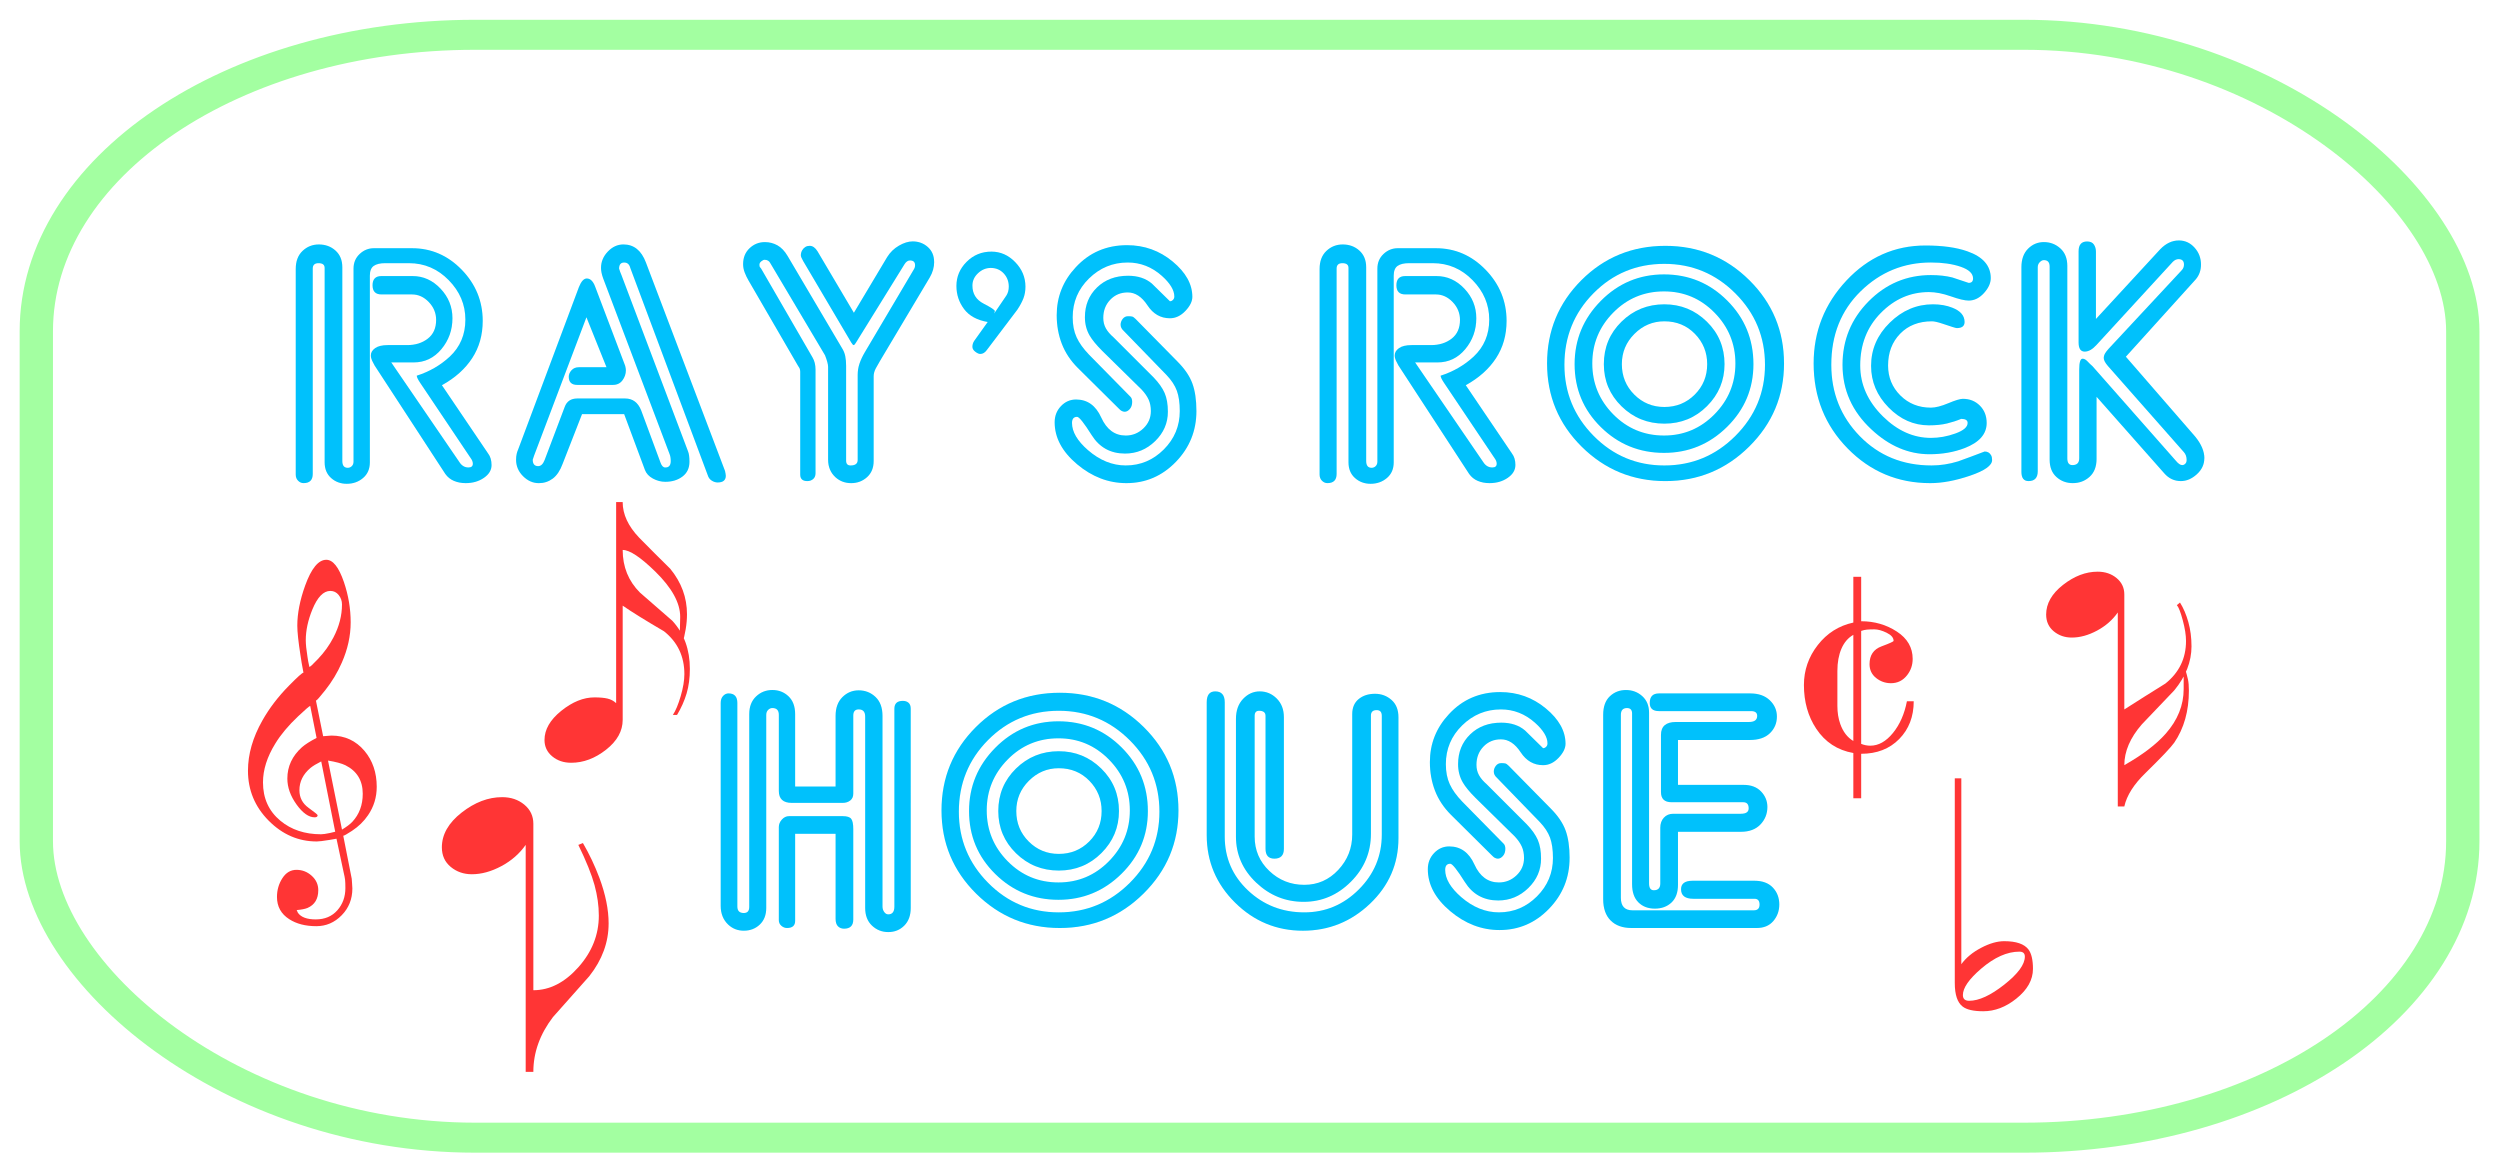 <?xml version="1.0" encoding="UTF-8" standalone="no"?>
<!-- Created with Inkscape (http://www.inkscape.org/) -->
<!-- ClipArt by Arvin61r58 (https://openclipart.org/user-detail/Arvin61r58) -->
<svg xmlns:inkscape="http://www.inkscape.org/namespaces/inkscape" xmlns:rdf="http://www.w3.org/1999/02/22-rdf-syntax-ns#" xmlns="http://www.w3.org/2000/svg" xmlns:xlink="http://www.w3.org/1999/xlink" xmlns:ns1="http://sozi.baierouge.fr" xmlns:cc="http://creativecommons.org/ns#" xmlns:sodipodi="http://sodipodi.sourceforge.net/DTD/sodipodi-0.dtd" xmlns:dc="http://purl.org/dc/elements/1.1/" id="svg3140" viewBox="0 0 632.43 296.59" version="1.1" inkscape:version="0.91 r13725">
  <title id="title3179">Ray's Rock House</title>
  <defs id="defs3142">
    <filter id="filter3428" height="1" width="1" color-interpolation-filters="sRGB" y="0" x="0">
      <feGaussianBlur id="feGaussianBlur3430" stdDeviation="2.3" result="result0" in="SourceAlpha"/>
      <feMorphology id="feMorphology3432" radius="6.6" result="result1" in="SourceAlpha"/>
      <feGaussianBlur id="feGaussianBlur3434" stdDeviation="8.9" in="result1"/>
      <feColorMatrix id="feColorMatrix3436" values="1 0 0 0 0 0 1 0 0 0 0 0 1 0 0 0 0 0 0.3 0" result="result91"/>
      <feComposite id="feComposite3438" operator="out" result="result2" in2="result91" in="result0"/>
      <feGaussianBlur id="feGaussianBlur3440" stdDeviation="1.7" result="result4"/>
      <feDiffuseLighting id="feDiffuseLighting3442" result="result92" surfaceScale="10">
        <feDistantLight id="feDistantLight3444" elevation="45" azimuth="225"/>
      </feDiffuseLighting>
      <feBlend id="feBlend3446" mode="multiply" in2="SourceGraphic" result="result93"/>
      <feComposite id="feComposite3448" operator="in" result="result3" in2="SourceAlpha"/>
      <feSpecularLighting id="feSpecularLighting3450" in="result4" result="result94" specularExponent="17.9" surfaceScale="5">
        <feDistantLight id="feDistantLight3452" elevation="45" azimuth="225"/>
      </feSpecularLighting>
      <feComposite id="feComposite3454" operator="atop" in2="result3"/>
    </filter>
    <filter id="filter3456" height="1" width="1" color-interpolation-filters="sRGB" y="0" x="0">
      <feGaussianBlur id="feGaussianBlur3458" stdDeviation="2.3" result="result0" in="SourceAlpha"/>
      <feMorphology id="feMorphology3460" radius="6.6" result="result1" in="SourceAlpha"/>
      <feGaussianBlur id="feGaussianBlur3462" stdDeviation="8.9" in="result1"/>
      <feColorMatrix id="feColorMatrix3464" values="1 0 0 0 0 0 1 0 0 0 0 0 1 0 0 0 0 0 0.3 0" result="result91"/>
      <feComposite id="feComposite3466" operator="out" result="result2" in2="result91" in="result0"/>
      <feGaussianBlur id="feGaussianBlur3468" stdDeviation="1.7" result="result4"/>
      <feDiffuseLighting id="feDiffuseLighting3470" result="result92" surfaceScale="10">
        <feDistantLight id="feDistantLight3472" elevation="45" azimuth="225"/>
      </feDiffuseLighting>
      <feBlend id="feBlend3474" mode="multiply" in2="SourceGraphic" result="result93"/>
      <feComposite id="feComposite3476" operator="in" result="result3" in2="SourceAlpha"/>
      <feSpecularLighting id="feSpecularLighting3478" in="result4" result="result94" specularExponent="17.9" surfaceScale="5">
        <feDistantLight id="feDistantLight3480" elevation="45" azimuth="225"/>
      </feSpecularLighting>
      <feComposite id="feComposite3482" operator="atop" in2="result3"/>
    </filter>
    <filter id="filter5606" height="1" width="1" color-interpolation-filters="sRGB" y="0" x="0">
      <feGaussianBlur id="feGaussianBlur5608" result="result0" stdDeviation="2.3" in="SourceAlpha"/>
      <feMorphology id="feMorphology5610" result="result1" radius="6.6" in="SourceAlpha"/>
      <feGaussianBlur id="feGaussianBlur5612" stdDeviation="8.9" in="result1"/>
      <feColorMatrix id="feColorMatrix5614" values="1 0 0 0 0 0 1 0 0 0 0 0 1 0 0 0 0 0 0.3 0" result="result91"/>
      <feComposite id="feComposite5616" operator="out" result="result2" in2="result91" in="result0"/>
      <feGaussianBlur id="feGaussianBlur5618" stdDeviation="1.7" result="result4"/>
      <feDiffuseLighting id="feDiffuseLighting5620" result="result92" surfaceScale="10">
        <feDistantLight id="feDistantLight5622" elevation="45" azimuth="225"/>
      </feDiffuseLighting>
      <feBlend id="feBlend5624" mode="multiply" in2="SourceGraphic" result="result93"/>
      <feComposite id="feComposite5626" operator="in" result="result3" in2="SourceAlpha"/>
      <feSpecularLighting id="feSpecularLighting5628" result="result94" surfaceScale="5" specularExponent="17.9" in="result4">
        <feDistantLight id="feDistantLight5630" elevation="45" azimuth="225"/>
      </feSpecularLighting>
      <feComposite id="feComposite5632" operator="atop" in2="result3"/>
    </filter>
    <filter id="filter6235" height="1" width="1" color-interpolation-filters="sRGB" y="0" x="0">
      <feGaussianBlur id="feGaussianBlur6237" stdDeviation="2.3" result="result0" in="SourceAlpha"/>
      <feMorphology id="feMorphology6239" radius="6.6" result="result1" in="SourceAlpha"/>
      <feGaussianBlur id="feGaussianBlur6241" stdDeviation="8.9" in="result1"/>
      <feColorMatrix id="feColorMatrix6243" values="1 0 0 0 0 0 1 0 0 0 0 0 1 0 0 0 0 0 0.3 0" result="result91"/>
      <feComposite id="feComposite6245" operator="out" result="result2" in2="result91" in="result0"/>
      <feGaussianBlur id="feGaussianBlur6247" stdDeviation="1.7" result="result4"/>
      <feDiffuseLighting id="feDiffuseLighting6249" result="result92" surfaceScale="10">
        <feDistantLight id="feDistantLight6251" elevation="45" azimuth="225"/>
      </feDiffuseLighting>
      <feBlend id="feBlend6253" mode="multiply" in2="SourceGraphic" result="result93"/>
      <feComposite id="feComposite6255" operator="in" result="result3" in2="SourceAlpha"/>
      <feSpecularLighting id="feSpecularLighting6257" in="result4" result="result94" specularExponent="17.9" surfaceScale="5">
        <feDistantLight id="feDistantLight6259" elevation="45" azimuth="225"/>
      </feSpecularLighting>
      <feComposite id="feComposite6261" operator="atop" in2="result3"/>
    </filter>
    <filter id="filter7015" height="1" width="1" color-interpolation-filters="sRGB" y="0" x="0">
      <feGaussianBlur id="feGaussianBlur7017" stdDeviation="2.3" result="result0" in="SourceAlpha"/>
      <feMorphology id="feMorphology7019" radius="6.6" result="result1" in="SourceAlpha"/>
      <feGaussianBlur id="feGaussianBlur7021" stdDeviation="8.9" in="result1"/>
      <feColorMatrix id="feColorMatrix7023" values="1 0 0 0 0 0 1 0 0 0 0 0 1 0 0 0 0 0 0.3 0" result="result91"/>
      <feComposite id="feComposite7025" operator="out" result="result2" in2="result91" in="result0"/>
      <feGaussianBlur id="feGaussianBlur7027" stdDeviation="1.7" result="result4"/>
      <feDiffuseLighting id="feDiffuseLighting7029" result="result92" surfaceScale="10">
        <feDistantLight id="feDistantLight7031" elevation="45" azimuth="225"/>
      </feDiffuseLighting>
      <feBlend id="feBlend7033" mode="multiply" in2="SourceGraphic" result="result93"/>
      <feComposite id="feComposite7035" operator="in" result="result3" in2="SourceAlpha"/>
      <feSpecularLighting id="feSpecularLighting7037" in="result4" result="result94" specularExponent="17.9" surfaceScale="5">
        <feDistantLight id="feDistantLight7039" elevation="45" azimuth="225"/>
      </feSpecularLighting>
      <feComposite id="feComposite7041" operator="atop" in2="result3"/>
    </filter>
  </defs>
  <g id="layer1" transform="translate(-55.831 -377.88)">
    <g id="g4039" transform="translate(-214.75 23.423)">
      <g id="g3859">
        <g id="g3991" transform="translate(-0 -0.5)">
          <g id="g3837" transform="translate(211.8 -85.804)">
            <g id="g3148" transform="translate(57.79 450.16)">
              <path id="path3098" style="fill:#00c1fc" d="m125.34 108.26c-0 1.262-0.645 2.337-1.936 3.225-1.29 0.889-2.825 1.333-4.602 1.333-1.088 0-2.077-0.186-2.966-0.559-0.889-0.373-1.62-0.961-2.194-1.764l-17.887-27.436c-0.229-0.401-0.444-0.816-0.646-1.247-0.201-0.43-0.302-0.875-0.302-1.333-0-0.688 0.358-1.29 1.075-1.806 0.716-0.516 1.792-0.774 3.227-0.774h4.9c2.065 0 3.799-0.545 5.204-1.634 1.405-1.089 2.107-2.666 2.107-4.731-0-1.72-0.616-3.225-1.849-4.516-1.233-1.29-2.652-1.935-4.258-1.936h-7.74c-1.491 0-2.236-0.773-2.236-2.32-0-1.548 0.745-2.323 2.236-2.323h7.913c2.695 0 5.045 1.061 7.052 3.182 2.007 2.122 3.01 4.615 3.01 7.481-0 2.982-0.932 5.59-2.795 7.826s-4.2 3.354-7.01 3.354h-5.677l17.288 25.285c0.572 0.859 1.317 1.289 2.236 1.289 0.745 0 1.118-0.315 1.118-0.945-0-0.458-0.172-0.917-0.517-1.375l-12.81-19.09c-0.574-0.859-0.861-1.461-0.861-1.806 3.211-1.032 5.991-2.638 8.341-4.816 2.639-2.465 3.958-5.59 3.958-9.375-0-3.783-1.405-7.108-4.215-9.975-2.81-2.867-6.164-4.3-10.062-4.3h-6.021c-1.26 0-2.22 0.229-2.879 0.688-0.66 0.458-0.989 1.29-0.989 2.493v47.215c-0 1.662-0.573 2.981-1.72 3.955-1.147 0.975-2.523 1.462-4.127 1.462-1.548 0-2.867-0.487-3.957-1.462-1.089-0.975-1.634-2.293-1.634-3.955v-49.194c-0-0.801-0.516-1.202-1.548-1.202-0.975 0-1.462 0.458-1.462 1.375v51.944c-0 1.548-0.774 2.323-2.323 2.323-0.516 0-0.975-0.201-1.377-0.602-0.402-0.402-0.602-0.918-0.602-1.55v-52.028c-0-1.949 0.573-3.469 1.72-4.559 1.147-1.09 2.523-1.635 4.13-1.635 1.662 0 3.067 0.516 4.214 1.548 1.147 1.032 1.72 2.437 1.72 4.215v49.021c-0 1.146 0.458 1.719 1.375 1.719 0.401 0 0.744-0.143 1.031-0.43 0.287-0.287 0.43-0.66 0.43-1.118v-48.847c-0-1.491 0.516-2.723 1.548-3.698 1.032-0.975 2.236-1.462 3.611-1.462h9.632c4.873 0 9.072 1.82 12.599 5.46 3.526 3.64 5.29 7.955 5.29 12.943-0 3.555-0.889 6.695-2.667 9.418-1.778 2.723-4.329 5.002-7.653 6.835l11.695 17.288c0.574 0.745 0.861 1.72 0.861 2.924z"/>
              <path id="path3100" style="fill:#00c1fc" d="m184.6 110.93c-0 1.146-0.688 1.719-2.063 1.719-0.516 0-1.018-0.157-1.505-0.472-0.487-0.315-0.818-0.759-0.991-1.333l-19.6-52.46c-0.229-0.917-0.745-1.375-1.548-1.375-0.859 0-1.289 0.516-1.289 1.548 0.171 0.574 0.372 1.119 0.601 1.635l16.857 44.632c0.229 0.574 0.344 1.434 0.344 2.58-0 1.606-0.588 2.854-1.764 3.743-1.176 0.889-2.624 1.333-4.344 1.333-1.088 0-2.134-0.273-3.138-0.818-1.004-0.545-1.677-1.276-2.022-2.193l-5.246-14.104h-10.663l-4.903 12.556c-0.63 1.72-1.461 2.967-2.493 3.741-1.032 0.774-2.207 1.161-3.525 1.161-1.491 0-2.824-0.588-4-1.764s-1.764-2.566-1.764-4.17c-0-0.574 0.058-1.09 0.173-1.548 0-0.115 0.171-0.603 0.514-1.462l15.222-40.68c0.574-1.433 1.234-2.149 1.979-2.15 0.917 0 1.633 0.717 2.15 2.15l7.569 19.954c0.114 0.458 0.171 0.831 0.171 1.118-0 0.917-0.287 1.762-0.86 2.537-0.573 0.774-1.376 1.161-2.408 1.161h-9.028c-1.435 0-2.152-0.688-2.152-2.066-0-0.572 0.23-1.116 0.689-1.632 0.459-0.516 1.09-0.774 1.891-0.774h6.968l-5.076-12.642-13.243 35c-0.115 0.345-0.23 0.689-0.344 1.034 0 1.088 0.458 1.632 1.375 1.632 0.688 0 1.233-0.516 1.635-1.548l5.073-13.414c0.516-1.435 1.577-2.152 3.183-2.152h12.125c1.891 0 3.239 1.004 4.042 3.01l4.903 13.246c0.287 0.801 0.688 1.202 1.202 1.202 0.919 0 1.378-0.544 1.378-1.632-0-0.745-0.115-1.376-0.344-1.892l-16.78-44.387c-0.345-0.976-0.517-1.837-0.517-2.583-0-1.547 0.573-2.922 1.72-4.127 1.147-1.205 2.466-1.807 3.957-1.807 2.637 0 4.529 1.52 5.677 4.559l20.038 52.805c-0 0.171 0.028 0.315 0.084 0.43-0 0.114 0.029 0.343 0.087 0.688z"/>
              <path id="path3102" style="fill:#00c1fc" d="m237.31 56.835c-0 1.375-0.373 2.694-1.118 3.955l-12.556 21.07c-0.345 0.574-0.703 1.205-1.076 1.892-0.373 0.688-0.559 1.375-0.559 2.063v21.416c-0 1.72-0.559 3.082-1.677 4.085-1.118 1.003-2.451 1.505-4 1.505-1.547 0-2.865-0.487-3.955-1.462-1.262-1.148-1.892-2.639-1.892-4.472v-23.479c-0-0.63-0.258-1.604-0.774-2.924l-13.844-23.306c-0.287-0.574-0.774-0.861-1.462-0.861-0.229 0-0.502 0.129-0.818 0.387-0.316 0.258-0.474 0.531-0.474 0.818 0 0.287 0.029 0.487 0.087 0.601 0.171 0.229 0.286 0.373 0.344 0.43l12.986 22.445c0.516 0.861 0.774 1.893 0.774 3.097v26.229c-0 0.632-0.201 1.119-0.602 1.463-0.402 0.344-0.889 0.516-1.463 0.516-1.204 0-1.806-0.545-1.806-1.635v-26.056c-0-0.287-0.057-0.574-0.171-0.861-0.229-0.345-0.373-0.574-0.43-0.688l-12.472-21.5c-0.401-0.688-0.73-1.376-0.988-2.064-0.258-0.688-0.387-1.377-0.387-2.064-0-1.662 0.545-3.009 1.634-4.042 1.089-1.032 2.379-1.548 3.87-1.548 1.148 0 2.209 0.273 3.183 0.818 0.975 0.545 1.835 1.448 2.58 2.71l13.76 23.306c0.401 0.63 0.673 1.303 0.816 2.02 0.143 0.717 0.215 1.534 0.215 2.453v23.993c-0 0.803 0.373 1.205 1.118 1.205 1.204 0 1.806-0.459 1.806-1.378v-21.5c-0-1.03 0.157-2.005 0.472-2.922 0.315-0.918 0.759-1.864 1.333-2.838l12.37-20.908c0.229-0.343 0.344-0.716 0.344-1.118-0-0.801-0.43-1.202-1.291-1.202-0.516 0-0.975 0.315-1.375 0.945l-12.298 19.865c-0.229 0.402-0.43 0.604-0.601 0.604-0.116 0-0.317-0.229-0.604-0.688l-12.13-20.556c-0.401-0.688-0.601-1.175-0.601-1.462-0-0.458 0.115-0.888 0.344-1.289 0.458-0.745 1.089-1.118 1.892-1.118 0.745 0 1.404 0.458 1.976 1.375l9.204 15.566 8.427-14.104c0.745-1.204 1.734-2.164 2.967-2.88 1.233-0.716 2.393-1.075 3.481-1.075 1.491 0 2.767 0.473 3.828 1.419 1.061 0.946 1.592 2.193 1.592 3.741z"/>
              <path id="path3104" style="fill:#00c1fc" d="m260.4 63.112c-0 1.088-0.172 2.077-0.516 2.966-0.344 0.889-0.86 1.849-1.547 2.882l-7.742 10.233c-0.458 0.632-1.003 0.947-1.632 0.947-0.345 0-0.761-0.186-1.248-0.559-0.487-0.373-0.731-0.788-0.731-1.247-0-0.516 0.143-1.003 0.43-1.462l3.441-4.816c-2.695-0.46-4.687-1.55-5.977-3.27s-1.936-3.669-1.936-5.847c0-2.35 0.86-4.385 2.58-6.105 1.72-1.72 3.812-2.58 6.278-2.58 2.294 0 4.301 0.888 6.021 2.665 1.72 1.777 2.58 3.841 2.58 6.192zm-4.215 0c-0-1.319-0.43-2.438-1.29-3.355-0.86-0.918-1.949-1.377-3.266-1.377-1.204 0-2.279 0.444-3.225 1.333-0.947 0.889-1.42 1.935-1.42 3.139-0 2.065 0.946 3.584 2.838 4.559 1.892 0.975 2.838 1.605 2.838 1.892l-0.173 0.601 3.097-4.556c0.401-0.632 0.601-1.377 0.601-2.236z"/>
              <path id="path3106" style="fill:#00c1fc" d="m303.65 94.588c-0 4.988-1.734 9.274-5.203 12.857-3.469 3.583-7.64 5.375-12.512 5.375-4.53 0-8.687-1.591-12.47-4.774-3.784-3.183-5.676-6.723-5.676-10.621 0-1.604 0.53-2.966 1.591-4.084 1.06-1.118 2.336-1.677 3.826-1.677 2.868 0 4.99 1.519 6.366 4.558 1.376 3.038 3.44 4.558 6.192 4.558 1.72 0 3.21-0.602 4.471-1.806 1.261-1.204 1.891-2.666 1.891-4.386-0-1.09-0.186-2.051-0.559-2.882-0.373-0.831-0.96-1.677-1.761-2.538l-9.976-9.803c-1.491-1.491-2.552-2.781-3.183-3.871-0.803-1.375-1.205-2.923-1.205-4.643-0-3.039 1.018-5.548 3.054-7.526 2.036-1.978 4.659-2.967 7.87-2.967 2.465 0 4.472 0.66 6.021 1.979 1.491 1.491 3.009 2.982 4.556 4.472 0.287 0 0.545-0.115 0.774-0.344 0.229-0.229 0.344-0.516 0.344-0.861-0-1.606-1.06-3.355-3.181-5.246-2.523-2.236-5.39-3.354-8.601-3.354-3.785 0-7.053 1.347-9.804 4.042-2.751 2.695-4.127 5.963-4.127 9.805-0 1.949 0.329 3.64 0.988 5.073 0.659 1.433 1.706 2.895 3.14 4.386l10.49 10.666c0.287 0.285 0.43 0.715 0.43 1.289-0 0.745-0.201 1.347-0.602 1.806-0.402 0.458-0.832 0.688-1.29 0.688-0.287 0-0.573-0.086-0.858-0.257-0.116-0.058-0.317-0.23-0.604-0.517l-10.41-10.319c-1.834-1.834-3.18-3.869-4.04-6.105-0.86-2.236-1.29-4.644-1.29-7.225 0-4.644 1.605-8.685 4.816-12.125 3.44-3.727 7.769-5.59 12.986-5.59 4.357 0 8.198 1.376 11.523 4.128 3.325 2.752 4.988 5.734 4.988 8.944-0 1.146-0.587 2.335-1.762 3.568-1.175 1.233-2.48 1.849-3.914 1.849-2.35 0-4.242-1.089-5.676-3.268-1.434-2.178-3.096-3.268-4.988-3.268-1.778 0-3.254 0.616-4.429 1.849-1.175 1.233-1.762 2.766-1.762 4.599-0 0.975 0.215 1.849 0.644 2.623 0.43 0.774 1.075 1.534 1.936 2.279l10.149 10.149c1.317 1.375 2.249 2.694 2.794 3.955 0.545 1.262 0.818 2.838 0.818 4.729-0 2.868-1.075 5.348-3.225 7.441-2.15 2.093-4.687 3.139-7.611 3.139-3.669 0-6.478-1.548-8.427-4.644-1.949-3.096-3.182-4.644-3.698-4.644-0.861 0-1.291 0.516-1.291 1.548-0 2.236 1.347 4.529 4.042 6.879 2.981 2.581 6.164 3.871 9.548 3.871 3.725 0 6.935-1.348 9.631-4.043 2.695-2.695 4.043-5.934 4.043-9.717-0-2.065-0.244-3.771-0.731-5.118-0.487-1.347-1.362-2.68-2.623-4l-10.84-11.175c-0.516-0.46-0.774-0.976-0.774-1.548-0-0.516 0.172-1.003 0.516-1.462 0.344-0.458 0.803-0.688 1.377-0.688 0.458 0 0.802 0.028 1.031 0.084 0.229 0.058 0.516 0.259 0.861 0.604l10.577 10.75c1.835 1.834 3.097 3.682 3.785 5.546 0.688 1.863 1.031 4.2 1.031 7.01z"/>
              <path id="path3108" style="fill:#00c1fc" d="m384.34 108.26c-0 1.262-0.645 2.337-1.936 3.225-1.29 0.889-2.825 1.333-4.602 1.333-1.088 0-2.077-0.186-2.966-0.559-0.889-0.373-1.62-0.961-2.194-1.764l-17.88-27.436c-0.229-0.401-0.444-0.816-0.646-1.247-0.201-0.43-0.302-0.875-0.302-1.333-0-0.688 0.358-1.29 1.075-1.806 0.716-0.516 1.792-0.774 3.227-0.774h4.9c2.065 0 3.799-0.545 5.204-1.634 1.405-1.089 2.107-2.666 2.107-4.731-0-1.72-0.616-3.225-1.849-4.516-1.233-1.29-2.652-1.935-4.258-1.936h-7.74c-1.491 0-2.236-0.773-2.236-2.32-0-1.548 0.745-2.323 2.236-2.323h7.913c2.695 0 5.045 1.061 7.052 3.182 2.007 2.122 3.01 4.615 3.01 7.481-0 2.982-0.932 5.59-2.795 7.826s-4.2 3.354-7.01 3.354h-5.677l17.288 25.285c0.572 0.859 1.317 1.289 2.236 1.289 0.745 0 1.118-0.315 1.118-0.945-0-0.458-0.172-0.917-0.517-1.375l-12.81-19.09c-0.574-0.859-0.861-1.461-0.861-1.806 3.211-1.032 5.991-2.638 8.341-4.816 2.639-2.465 3.958-5.59 3.958-9.375-0-3.783-1.405-7.108-4.215-9.975-2.81-2.867-6.164-4.3-10.062-4.3h-6.021c-1.26 0-2.22 0.229-2.879 0.688-0.66 0.458-0.989 1.29-0.989 2.493v47.215c-0 1.662-0.573 2.981-1.72 3.955-1.147 0.975-2.523 1.462-4.127 1.462-1.548 0-2.867-0.487-3.956-1.462-1.089-0.975-1.634-2.293-1.634-3.955v-49.194c-0-0.801-0.516-1.202-1.548-1.202-0.975 0-1.462 0.458-1.462 1.375v51.944c-0 1.548-0.774 2.323-2.323 2.323-0.516 0-0.975-0.201-1.377-0.602-0.402-0.402-0.602-0.918-0.602-1.55v-52.028c0-1.949 0.573-3.469 1.72-4.559 1.147-1.09 2.523-1.635 4.13-1.635 1.662 0 3.067 0.516 4.214 1.548 1.147 1.032 1.72 2.437 1.72 4.215v49.021c-0 1.146 0.458 1.719 1.375 1.719 0.401 0 0.744-0.143 1.031-0.43 0.287-0.287 0.43-0.66 0.43-1.118v-48.847c-0-1.491 0.516-2.723 1.548-3.698 1.032-0.975 2.236-1.462 3.611-1.462h9.632c4.873 0 9.072 1.82 12.599 5.46 3.526 3.64 5.29 7.955 5.29 12.943-0 3.555-0.889 6.695-2.667 9.418-1.778 2.723-4.329 5.002-7.653 6.835l11.695 17.288c0.574 0.745 0.861 1.72 0.861 2.924z"/>
              <path id="path3110" style="fill:#00c1fc" d="m452.3 82.547c-0 8.199-2.939 15.208-8.816 21.028-5.877 5.819-12.943 8.729-21.198 8.729-8.257 0-15.309-2.895-21.158-8.686-5.848-5.79-8.772-12.814-8.772-21.071 0-8.255 2.896-15.278 8.687-21.068 5.791-5.79 12.872-8.686 21.243-8.686 8.313 0 15.393 2.895 21.241 8.686 5.848 5.791 8.772 12.813 8.772 21.068zm-4.816 0.344c-0-7.051-2.494-13.071-7.482-18.059-4.988-4.988-10.98-7.482-17.975-7.482-7.051 0-13.028 2.48-17.929 7.439-4.902 4.96-7.353 10.994-7.353 18.103-0 6.995 2.465 12.987 7.396 17.975 4.931 4.988 10.893 7.482 17.886 7.482 6.995 0 12.987-2.494 17.975-7.482 4.988-4.988 7.482-10.98 7.482-17.975zm-2.924-0.171c-0 6.192-2.222 11.481-6.665 15.866-4.443 4.386-9.761 6.578-15.953 6.578-6.25 0-11.582-2.178-15.996-6.535-4.414-4.357-6.622-9.66-6.622-15.91-0-6.192 2.207-11.524 6.622-15.996 4.414-4.472 9.746-6.708 15.996-6.708 6.248 0 11.58 2.207 15.995 6.622 4.415 4.415 6.623 9.775 6.623 16.083zm-4.559-0.173c-0-4.988-1.763-9.274-5.29-12.857-3.526-3.583-7.783-5.375-12.77-5.375-5.046 0-9.332 1.792-12.857 5.375-3.526 3.583-5.288 7.869-5.288 12.857-0 4.988 1.763 9.274 5.288 12.857 3.526 3.583 7.811 5.375 12.857 5.375 4.987 0 9.243-1.792 12.77-5.375 3.526-3.583 5.29-7.869 5.29-12.857zm-2.753 0.173c-0 4.128-1.476 7.668-4.429 10.62-2.953 2.953-6.55 4.429-10.793 4.429-4.241 0-7.853-1.462-10.834-4.386-2.982-2.924-4.472-6.478-4.472-10.663-0-4.243 1.491-7.826 4.472-10.75 2.981-2.924 6.593-4.386 10.834-4.386 4.185 0 7.769 1.462 10.75 4.386 2.981 2.924 4.472 6.507 4.472 10.75zm-4.386 0c-0-2.981-1.032-5.533-3.096-7.654-2.064-2.121-4.644-3.182-7.741-3.182-2.924 0-5.446 1.061-7.568 3.182-2.122 2.122-3.182 4.673-3.182 7.654-0 3.039 1.046 5.605 3.139 7.698s4.63 3.139 7.611 3.139c3.039 0 5.605-1.046 7.698-3.139 2.093-2.093 3.139-4.659 3.139-7.698z"/>
              <path id="path3112" style="fill:#00c1fc" d="m504.94 106.97c-0 1.377-1.849 2.696-5.547 3.958-3.698 1.262-7.066 1.892-10.103 1.892-8.199 0-15.165-2.924-20.899-8.772-5.734-5.848-8.601-13.015-8.601-21.501-0-8.084 2.766-15.078 8.299-20.983 5.532-5.905 12.198-8.858 19.996-8.858 4.299 0 7.824 0.487 10.577 1.462 3.956 1.375 5.934 3.64 5.934 6.795-0 1.26-0.573 2.521-1.719 3.782-1.146 1.262-2.437 1.892-3.871 1.892-0.975 0-2.479-0.358-4.514-1.075-2.035-0.716-3.884-1.075-5.548-1.075-4.644 0-8.7 1.763-12.169 5.288-3.469 3.526-5.203 7.955-5.203 13.288-0 4.815 1.921 9.115 5.763 12.899 3.669 3.611 7.711 5.417 12.125 5.417 2.065 0 4.129-0.373 6.192-1.118 2.064-0.745 3.096-1.633 3.096-2.664-0-0.689-0.545-1.034-1.635-1.034-1.088 0.46-2.278 0.848-3.568 1.163-1.29 0.315-2.824 0.472-4.602 0.472-3.841 0-7.237-1.505-10.19-4.516-2.953-3.01-4.429-6.521-4.429-10.533-0-4.185 1.576-7.826 4.729-10.922 3.153-3.096 6.794-4.644 10.923-4.644 1.834 0 3.467 0.286 4.9 0.858 2.065 0.803 3.097 2.008 3.097 3.614-0 1.031-0.66 1.546-1.979 1.546-0.229 0-1.433-0.373-3.611-1.118-1.204-0.401-2.093-0.601-2.667-0.601-3.324 0-6.005 1.046-8.04 3.139-2.036 2.093-3.054 4.773-3.054 8.041-0 2.982 1.032 5.504 3.097 7.568 2.065 2.064 4.644 3.096 7.74 3.096 1.146 0 2.608-0.373 4.386-1.118 1.778-0.745 3.01-1.118 3.698-1.118 1.72 0 3.153 0.573 4.3 1.72 1.147 1.147 1.72 2.609 1.72 4.387-0 2.808-1.863 4.93-5.59 6.364-2.695 1.031-5.647 1.546-8.858 1.546-5.331 0-10.233-2.093-14.705-6.278-4.875-4.528-7.312-9.975-7.312-16.34-0-6.248 2.193-11.594 6.58-16.037 4.386-4.443 9.647-6.665 15.781-6.665 2.007 0 3.812 0.2 5.417 0.601 1.377 0.458 2.753 0.917 4.128 1.375 0.745 0 1.118-0.373 1.118-1.118-0-1.262-1.046-2.251-3.139-2.967-2.093-0.716-4.601-1.075-7.524-1.075-6.88 0-12.799 2.422-17.759 7.267-4.96 4.845-7.439 11.051-7.439 18.618 0 7.111 2.408 13.131 7.224 18.062 4.816 4.931 10.865 7.396 18.147 7.396 2.236 0 4.471-0.345 6.706-1.034 2.236-0.801 4.472-1.632 6.708-2.493 0.745 0 1.29 0.316 1.635 0.947 0.171 0.285 0.257 0.686 0.257 1.202z"/>
              <path id="path3114" style="fill:#00c1fc" d="m558.62 106.54c-0 1.547-0.631 2.893-1.892 4.04-1.262 1.147-2.609 1.72-4.042 1.72-1.662 0-3.066-0.66-4.212-1.979l-17.114-19.348v15.737c-0 1.949-0.588 3.454-1.764 4.516s-2.595 1.592-4.257 1.592c-1.606 0-2.982-0.516-4.128-1.548-1.146-1.032-1.719-2.494-1.719-4.386v-48.85c-0-1.088-0.487-1.632-1.462-1.632-0.345 0-0.689 0.172-1.033 0.516-0.344 0.344-0.516 0.774-0.516 1.29v51.601c-0 1.662-0.774 2.493-2.323 2.493-1.204 0-1.806-0.774-1.806-2.323v-51.771c0-2.007 0.559-3.569 1.677-4.687 1.118-1.118 2.451-1.677 4-1.677 1.604 0 2.995 0.531 4.17 1.592s1.764 2.538 1.764 4.429v48.677c-0 1.146 0.43 1.719 1.289 1.719 1.148 0 1.722-0.573 1.722-1.719v-22.447c-0-1.834 0.286-2.751 0.858-2.751 0.402 0 0.818 0.229 1.248 0.688 0.43 0.458 0.846 0.859 1.248 1.202l21.154 23.996c0.574 0.688 1.09 1.031 1.548 1.031 0.287 0 0.545-0.115 0.774-0.344 0.229-0.229 0.344-0.545 0.344-0.947-0-0.801-0.229-1.46-0.688-1.976l-19.25-21.829c-0.688-0.803-1.031-1.463-1.031-1.979-0-0.401 0.115-0.802 0.344-1.205 0.171-0.287 0.458-0.66 0.861-1.118l18.49-19.865c0.401-0.402 0.601-0.89 0.601-1.462-0-0.919-0.458-1.378-1.375-1.378-0.516 0-1.004 0.23-1.462 0.69l-19.264 20.983c-1.032 1.146-2.036 1.719-3.01 1.719-1.032 0-1.548-0.773-1.548-2.32v-23.048c-0-1.662 0.716-2.493 2.15-2.493 0.803 0 1.377 0.258 1.72 0.773 0.344 0.515 0.516 1.118 0.516 1.807v17.028l16.254-17.631c1.435-1.491 3.012-2.236 4.732-2.236 1.547 0 2.865 0.602 3.955 1.807 1.09 1.205 1.635 2.638 1.635 4.3-0 1.433-0.43 2.666-1.291 3.698l-17.715 19.608 17.542 20.209c1.548 1.893 2.323 3.729 2.323 5.506z"/>
            </g>
            <g id="g3051" style="opacity:.5;filter:url(#filter3428);fill:#c2ffff" transform="translate(19.099 178.96)">
              <path id="path3002" style="fill:#c2ffff" d="m164.03 379.46c-0 1.262-0.645 2.337-1.936 3.225-1.29 0.889-2.825 1.333-4.602 1.333-1.088 0-2.077-0.186-2.966-0.559-0.889-0.373-1.62-0.961-2.194-1.764l-17.886-27.434c-0.229-0.401-0.444-0.816-0.646-1.247-0.201-0.43-0.302-0.875-0.302-1.333-0-0.688 0.358-1.29 1.075-1.806 0.716-0.516 1.792-0.774 3.227-0.774h4.9c2.065 0 3.799-0.545 5.204-1.634 1.405-1.089 2.107-2.666 2.107-4.731-0-1.72-0.616-3.225-1.849-4.516-1.233-1.29-2.652-1.935-4.258-1.936h-7.74c-1.491 0-2.236-0.773-2.236-2.32-0-1.548 0.745-2.323 2.236-2.323h7.913c2.695 0 5.045 1.061 7.052 3.182 2.007 2.122 3.01 4.615 3.01 7.481-0 2.982-0.932 5.59-2.795 7.826s-4.2 3.354-7.01 3.354h-5.677l17.288 25.285c0.572 0.859 1.317 1.289 2.236 1.289 0.745 0 1.118-0.315 1.118-0.945-0-0.458-0.172-0.917-0.517-1.375l-12.813-19.093c-0.574-0.859-0.861-1.461-0.861-1.806 3.211-1.032 5.991-2.638 8.341-4.816 2.639-2.465 3.958-5.59 3.958-9.375-0-3.783-1.405-7.108-4.215-9.975-2.81-2.867-6.164-4.3-10.062-4.3h-6.021c-1.26 0-2.22 0.229-2.879 0.688-0.66 0.458-0.989 1.29-0.989 2.493v47.215c-0 1.662-0.573 2.981-1.72 3.955-1.147 0.975-2.523 1.462-4.127 1.462-1.548 0-2.867-0.487-3.956-1.462-1.089-0.975-1.634-2.293-1.634-3.955v-49.194c-0-0.801-0.516-1.202-1.548-1.202-0.975 0-1.462 0.458-1.462 1.375v51.944c-0 1.548-0.774 2.323-2.323 2.323-0.516 0-0.975-0.201-1.377-0.602-0.402-0.402-0.602-0.918-0.602-1.55v-52.028c0-1.949 0.573-3.469 1.72-4.559 1.147-1.09 2.523-1.635 4.13-1.635 1.662 0 3.067 0.516 4.214 1.548 1.147 1.032 1.72 2.437 1.72 4.215v49.021c-0 1.146 0.458 1.719 1.375 1.719 0.401 0 0.744-0.143 1.031-0.43 0.287-0.287 0.43-0.66 0.43-1.118v-48.847c-0-1.491 0.516-2.723 1.548-3.698 1.032-0.975 2.236-1.462 3.611-1.462h9.632c4.873 0 9.072 1.82 12.599 5.46 3.526 3.64 5.29 7.955 5.29 12.943-0 3.555-0.889 6.695-2.667 9.418-1.778 2.723-4.329 5.002-7.653 6.835l11.695 17.288c0.574 0.745 0.861 1.72 0.861 2.924z"/>
              <path id="path3004" style="fill:#c2ffff" d="m223.29 382.13c-0 1.146-0.688 1.719-2.063 1.719-0.516 0-1.018-0.157-1.505-0.472-0.487-0.315-0.818-0.759-0.991-1.333l-19.608-52.461c-0.229-0.917-0.745-1.375-1.548-1.375-0.859 0-1.289 0.516-1.289 1.548 0.171 0.574 0.372 1.119 0.601 1.635l16.857 44.632c0.229 0.574 0.344 1.434 0.344 2.58-0 1.606-0.588 2.854-1.764 3.743-1.176 0.889-2.624 1.333-4.344 1.333-1.088 0-2.134-0.273-3.138-0.818-1.004-0.545-1.677-1.276-2.022-2.193l-5.246-14.104h-10.663l-4.903 12.556c-0.63 1.72-1.461 2.967-2.493 3.741-1.032 0.774-2.207 1.161-3.525 1.161-1.491 0-2.824-0.588-4-1.764s-1.764-2.566-1.764-4.17c-0-0.574 0.058-1.09 0.173-1.548-0-0.115 0.171-0.603 0.514-1.462l15.222-40.68c0.574-1.433 1.234-2.149 1.979-2.15 0.917 0 1.633 0.717 2.15 2.15l7.569 19.954c0.114 0.458 0.171 0.831 0.171 1.118-0 0.917-0.287 1.762-0.86 2.537-0.573 0.774-1.376 1.161-2.408 1.161h-9.028c-1.435 0-2.152-0.688-2.152-2.066-0-0.572 0.23-1.116 0.689-1.632 0.459-0.516 1.09-0.774 1.891-0.774h6.968l-5.076-12.642-13.243 35c-0.115 0.345-0.23 0.689-0.344 1.034 0 1.088 0.458 1.632 1.375 1.632 0.688 0 1.233-0.516 1.635-1.548l5.073-13.414c0.516-1.435 1.577-2.152 3.183-2.152h12.125c1.891 0 3.239 1.004 4.042 3.01l4.903 13.246c0.287 0.801 0.688 1.202 1.202 1.202 0.919 0 1.378-0.544 1.378-1.632-0-0.745-0.115-1.376-0.344-1.892l-16.77-44.39c-0.345-0.976-0.517-1.837-0.517-2.583-0-1.547 0.573-2.922 1.72-4.127 1.147-1.205 2.466-1.807 3.957-1.807 2.637 0 4.529 1.52 5.677 4.559l20.038 52.805c-0 0.171 0.028 0.315 0.084 0.43-0 0.114 0.029 0.343 0.087 0.688z"/>
              <path id="path3006" style="fill:#c2ffff" d="m276 328.04c-0 1.375-0.373 2.694-1.118 3.955l-12.556 21.07c-0.345 0.574-0.703 1.205-1.076 1.892-0.373 0.688-0.559 1.375-0.559 2.063v21.416c-0 1.72-0.559 3.082-1.677 4.085-1.118 1.003-2.451 1.505-4 1.505-1.547 0-2.865-0.487-3.955-1.462-1.262-1.148-1.892-2.639-1.892-4.472v-23.479c-0-0.63-0.258-1.604-0.774-2.924l-13.844-23.306c-0.287-0.574-0.774-0.861-1.462-0.861-0.229 0-0.502 0.129-0.818 0.387-0.316 0.258-0.474 0.531-0.474 0.818 0 0.287 0.029 0.487 0.087 0.601 0.171 0.229 0.286 0.373 0.344 0.43l12.986 22.445c0.516 0.861 0.774 1.893 0.774 3.097v26.229c-0 0.632-0.201 1.119-0.602 1.463-0.402 0.344-0.889 0.516-1.463 0.516-1.204 0-1.806-0.545-1.806-1.635v-26.056c-0-0.287-0.057-0.574-0.171-0.861-0.229-0.345-0.373-0.574-0.43-0.688l-12.472-21.5c-0.401-0.688-0.73-1.376-0.988-2.064-0.258-0.688-0.387-1.377-0.387-2.064-0-1.662 0.545-3.009 1.634-4.042 1.089-1.032 2.379-1.548 3.87-1.548 1.148 0 2.209 0.273 3.183 0.818 0.975 0.545 1.835 1.448 2.58 2.71l13.76 23.306c0.401 0.63 0.673 1.303 0.816 2.02 0.143 0.717 0.215 1.534 0.215 2.453v23.993c-0 0.803 0.373 1.205 1.118 1.205 1.204 0 1.806-0.459 1.806-1.378v-21.5c-0-1.03 0.157-2.005 0.472-2.922 0.315-0.918 0.759-1.864 1.333-2.838l12.385-20.899c0.229-0.343 0.344-0.716 0.344-1.118-0-0.801-0.43-1.202-1.291-1.202-0.516 0-0.975 0.315-1.375 0.945l-12.298 19.865c-0.229 0.402-0.43 0.604-0.601 0.604-0.116 0-0.317-0.229-0.604-0.688l-12.125-20.555c-0.401-0.688-0.601-1.175-0.601-1.462-0-0.458 0.115-0.888 0.344-1.289 0.458-0.745 1.089-1.118 1.892-1.118 0.745 0 1.404 0.458 1.976 1.375l9.204 15.566 8.427-14.104c0.745-1.204 1.734-2.164 2.967-2.88 1.233-0.716 2.393-1.075 3.481-1.075 1.491 0 2.767 0.473 3.828 1.419 1.061 0.946 1.592 2.193 1.592 3.741z"/>
              <path id="path3008" style="fill:#c2ffff" d="m299.09 334.32c-0 1.088-0.172 2.077-0.516 2.966-0.344 0.889-0.86 1.849-1.547 2.882l-7.742 10.233c-0.458 0.632-1.003 0.947-1.632 0.947-0.345 0-0.761-0.186-1.248-0.559-0.487-0.373-0.731-0.788-0.731-1.247-0-0.516 0.143-1.003 0.43-1.462l3.441-4.816c-2.695-0.46-4.687-1.55-5.977-3.27s-1.936-3.669-1.936-5.847c0-2.35 0.86-4.385 2.58-6.105 1.72-1.72 3.812-2.58 6.278-2.58 2.294 0 4.301 0.888 6.021 2.665s2.58 3.841 2.58 6.192zm-4.215 0c-0-1.319-0.43-2.438-1.29-3.355-0.86-0.918-1.949-1.377-3.266-1.377-1.204 0-2.279 0.444-3.225 1.333-0.947 0.889-1.42 1.935-1.42 3.139-0 2.065 0.946 3.584 2.838 4.559 1.892 0.975 2.838 1.605 2.838 1.892l-0.173 0.601 3.097-4.556c0.401-0.632 0.601-1.377 0.601-2.236z"/>
              <path id="path3010" style="fill:#c2ffff" d="m342.34 365.79c-0 4.988-1.734 9.274-5.203 12.857-3.469 3.583-7.64 5.375-12.512 5.375-4.53 0-8.687-1.591-12.47-4.774-3.784-3.183-5.676-6.723-5.676-10.621 0-1.604 0.53-2.966 1.591-4.084 1.06-1.118 2.336-1.677 3.826-1.677 2.868 0 4.99 1.519 6.366 4.558 1.376 3.038 3.44 4.558 6.192 4.558 1.72 0 3.21-0.602 4.471-1.806 1.261-1.204 1.891-2.666 1.891-4.386-0-1.09-0.186-2.051-0.559-2.882-0.373-0.831-0.96-1.677-1.761-2.538l-9.976-9.803c-1.491-1.491-2.552-2.781-3.183-3.871-0.803-1.375-1.205-2.923-1.205-4.643-0-3.039 1.018-5.548 3.054-7.526 2.036-1.978 4.659-2.967 7.87-2.967 2.465 0 4.472 0.66 6.021 1.979 1.491 1.491 3.009 2.982 4.556 4.472 0.287 0 0.545-0.115 0.774-0.344 0.229-0.229 0.344-0.516 0.344-0.861-0-1.606-1.06-3.355-3.181-5.246-2.523-2.236-5.39-3.354-8.601-3.354-3.785 0-7.053 1.347-9.804 4.042s-4.127 5.963-4.127 9.805c-0 1.949 0.329 3.64 0.988 5.073 0.659 1.433 1.706 2.895 3.14 4.386l10.49 10.666c0.287 0.285 0.43 0.715 0.43 1.289-0 0.745-0.201 1.347-0.602 1.806-0.402 0.458-0.832 0.688-1.29 0.688-0.287 0-0.573-0.086-0.858-0.257-0.116-0.058-0.317-0.23-0.604-0.517l-10.406-10.32c-1.834-1.834-3.18-3.869-4.04-6.105-0.86-2.236-1.29-4.644-1.29-7.225 0-4.644 1.605-8.685 4.816-12.125 3.44-3.727 7.769-5.59 12.986-5.59 4.357 0 8.198 1.376 11.523 4.128 3.325 2.752 4.988 5.734 4.988 8.944-0 1.146-0.587 2.335-1.762 3.568-1.175 1.233-2.48 1.849-3.914 1.849-2.35 0-4.242-1.089-5.676-3.268-1.434-2.178-3.096-3.268-4.988-3.268-1.778 0-3.254 0.616-4.429 1.849-1.175 1.233-1.762 2.766-1.762 4.599-0 0.975 0.215 1.849 0.644 2.623 0.43 0.774 1.075 1.534 1.936 2.279l10.149 10.149c1.317 1.375 2.249 2.694 2.794 3.955 0.545 1.262 0.818 2.838 0.818 4.729-0 2.868-1.075 5.348-3.225 7.441-2.15 2.093-4.687 3.139-7.611 3.139-3.669 0-6.478-1.548-8.427-4.644-1.949-3.096-3.182-4.644-3.698-4.644-0.861 0-1.291 0.516-1.291 1.548-0 2.236 1.347 4.529 4.042 6.879 2.981 2.581 6.164 3.871 9.548 3.871 3.725 0 6.935-1.348 9.631-4.043 2.695-2.695 4.043-5.934 4.043-9.717-0-2.065-0.244-3.771-0.731-5.118-0.487-1.347-1.362-2.68-2.623-4l-10.837-11.178c-0.516-0.46-0.774-0.976-0.774-1.548-0-0.516 0.172-1.003 0.516-1.462 0.344-0.458 0.803-0.688 1.377-0.688 0.458 0 0.802 0.028 1.031 0.084 0.229 0.058 0.516 0.259 0.861 0.604l10.577 10.75c1.835 1.834 3.097 3.682 3.785 5.546 0.688 1.863 1.031 4.2 1.031 7.01z"/>
              <path id="path3012" style="fill:#c2ffff" d="m423.04 379.46c-0 1.262-0.645 2.337-1.936 3.225-1.29 0.889-2.825 1.333-4.602 1.333-1.088 0-2.077-0.186-2.966-0.559-0.889-0.373-1.62-0.961-2.194-1.764l-17.886-27.434c-0.229-0.401-0.444-0.816-0.646-1.247-0.201-0.43-0.302-0.875-0.302-1.333-0-0.688 0.358-1.29 1.075-1.806 0.716-0.516 1.792-0.774 3.227-0.774h4.9c2.065 0 3.799-0.545 5.204-1.634 1.405-1.089 2.107-2.666 2.107-4.731-0-1.72-0.616-3.225-1.849-4.516-1.233-1.29-2.652-1.935-4.258-1.936h-7.74c-1.491 0-2.236-0.773-2.236-2.32-0-1.548 0.745-2.323 2.236-2.323h7.913c2.695 0 5.045 1.061 7.052 3.182 2.007 2.122 3.01 4.615 3.01 7.481-0 2.982-0.932 5.59-2.795 7.826s-4.2 3.354-7.01 3.354h-5.677l17.288 25.285c0.572 0.859 1.317 1.289 2.236 1.289 0.745 0 1.118-0.315 1.118-0.945-0-0.458-0.172-0.917-0.517-1.375l-12.813-19.093c-0.574-0.859-0.861-1.461-0.861-1.806 3.211-1.032 5.991-2.638 8.341-4.816 2.639-2.465 3.958-5.59 3.958-9.375-0-3.783-1.405-7.108-4.215-9.975-2.81-2.867-6.164-4.3-10.062-4.3h-6.021c-1.26 0-2.22 0.229-2.879 0.688-0.66 0.458-0.989 1.29-0.989 2.493v47.215c-0 1.662-0.573 2.981-1.72 3.955-1.147 0.975-2.523 1.462-4.127 1.462-1.548 0-2.867-0.487-3.957-1.462-1.089-0.975-1.634-2.293-1.634-3.955v-49.194c-0-0.801-0.516-1.202-1.548-1.202-0.975 0-1.462 0.458-1.462 1.375v51.944c-0 1.548-0.774 2.323-2.323 2.323-0.516 0-0.975-0.201-1.377-0.602-0.402-0.402-0.602-0.918-0.602-1.55v-52.028c-0-1.949 0.573-3.469 1.72-4.559 1.147-1.09 2.523-1.635 4.13-1.635 1.662 0 3.067 0.516 4.214 1.548 1.147 1.032 1.72 2.437 1.72 4.215v49.021c-0 1.146 0.458 1.719 1.375 1.719 0.401 0 0.744-0.143 1.031-0.43 0.287-0.287 0.43-0.66 0.43-1.118v-48.847c-0-1.491 0.516-2.723 1.548-3.698 1.032-0.975 2.236-1.462 3.611-1.462h9.632c4.873 0 9.072 1.82 12.599 5.46 3.526 3.64 5.29 7.955 5.29 12.943-0 3.555-0.889 6.695-2.667 9.418-1.778 2.723-4.329 5.002-7.653 6.835l11.695 17.288c0.574 0.745 0.861 1.72 0.861 2.924z"/>
              <path id="path3014" style="fill:#c2ffff" d="m490.99 353.75c-0 8.199-2.939 15.208-8.816 21.028-5.877 5.819-12.943 8.729-21.198 8.729-8.257 0-15.309-2.895-21.158-8.686-5.848-5.79-8.772-12.814-8.772-21.071 0-8.255 2.896-15.278 8.687-21.068 5.791-5.79 12.872-8.686 21.243-8.686 8.313 0 15.393 2.895 21.241 8.686 5.848 5.791 8.772 12.813 8.772 21.068zm-4.816 0.344c-0-7.051-2.494-13.071-7.482-18.059-4.988-4.988-10.98-7.482-17.975-7.482-7.051 0-13.028 2.48-17.929 7.439-4.902 4.96-7.353 10.994-7.353 18.103-0 6.995 2.465 12.987 7.396 17.975 4.931 4.988 10.893 7.482 17.886 7.482 6.995 0 12.987-2.494 17.975-7.482 4.988-4.988 7.482-10.98 7.482-17.975zm-2.924-0.171c-0 6.192-2.222 11.481-6.665 15.866-4.443 4.386-9.761 6.578-15.953 6.578-6.25 0-11.582-2.178-15.996-6.535-4.414-4.357-6.622-9.66-6.622-15.91-0-6.192 2.207-11.524 6.622-15.996 4.414-4.472 9.746-6.708 15.996-6.708 6.248 0 11.58 2.207 15.995 6.622 4.415 4.415 6.623 9.775 6.623 16.083zm-4.559-0.173c-0-4.988-1.763-9.274-5.29-12.857-3.526-3.583-7.783-5.375-12.77-5.375-5.046 0-9.332 1.792-12.857 5.375-3.526 3.583-5.288 7.869-5.288 12.857-0 4.988 1.763 9.274 5.288 12.857 3.526 3.583 7.811 5.375 12.857 5.375 4.987 0 9.243-1.792 12.77-5.375 3.526-3.583 5.29-7.869 5.29-12.857zm-2.753 0.173c-0 4.128-1.476 7.668-4.429 10.62-2.953 2.953-6.55 4.429-10.793 4.429-4.241 0-7.853-1.462-10.834-4.386-2.982-2.924-4.472-6.478-4.472-10.663-0-4.243 1.491-7.826 4.472-10.75 2.981-2.924 6.593-4.386 10.834-4.386 4.185 0 7.769 1.462 10.75 4.386 2.981 2.924 4.472 6.507 4.472 10.75zm-4.386 0c-0-2.981-1.032-5.533-3.096-7.654-2.064-2.121-4.644-3.182-7.741-3.182-2.924 0-5.446 1.061-7.568 3.182-2.122 2.122-3.182 4.673-3.182 7.654-0 3.039 1.046 5.605 3.139 7.698s4.63 3.139 7.611 3.139c3.039 0 5.605-1.046 7.698-3.139 2.093-2.093 3.139-4.659 3.139-7.698z"/>
              <path id="path3016" style="fill:#c2ffff" d="m543.63 378.17c-0 1.377-1.849 2.696-5.547 3.958-3.698 1.262-7.066 1.892-10.103 1.892-8.199 0-15.165-2.924-20.899-8.772-5.734-5.848-8.601-13.015-8.601-21.501-0-8.084 2.766-15.078 8.299-20.983 5.532-5.905 12.198-8.858 19.996-8.858 4.299 0 7.824 0.487 10.577 1.462 3.956 1.375 5.934 3.64 5.934 6.795-0 1.26-0.573 2.521-1.719 3.782-1.146 1.262-2.437 1.892-3.871 1.892-0.975 0-2.479-0.358-4.514-1.075-2.035-0.716-3.884-1.075-5.548-1.075-4.644 0-8.7 1.763-12.169 5.288-3.469 3.526-5.203 7.955-5.203 13.288-0 4.815 1.921 9.115 5.763 12.899 3.669 3.611 7.711 5.417 12.125 5.417 2.065 0 4.129-0.373 6.192-1.118 2.064-0.745 3.096-1.633 3.096-2.664-0-0.689-0.545-1.034-1.635-1.034-1.088 0.46-2.278 0.848-3.568 1.163-1.29 0.315-2.824 0.472-4.602 0.472-3.841 0-7.237-1.505-10.19-4.516-2.953-3.01-4.429-6.521-4.429-10.533-0-4.185 1.576-7.826 4.729-10.922 3.153-3.096 6.794-4.644 10.923-4.644 1.834 0 3.467 0.286 4.9 0.858 2.065 0.803 3.097 2.008 3.097 3.614-0 1.031-0.66 1.546-1.979 1.546-0.229 0-1.433-0.373-3.611-1.118-1.204-0.401-2.093-0.601-2.667-0.601-3.324 0-6.005 1.046-8.04 3.139-2.036 2.093-3.054 4.773-3.054 8.041-0 2.982 1.032 5.504 3.097 7.568 2.065 2.064 4.644 3.096 7.74 3.096 1.146 0 2.608-0.373 4.386-1.118 1.778-0.745 3.01-1.118 3.698-1.118 1.72 0 3.153 0.573 4.3 1.72 1.147 1.147 1.72 2.609 1.72 4.387-0 2.808-1.863 4.93-5.59 6.364-2.695 1.031-5.647 1.546-8.858 1.546-5.331 0-10.233-2.093-14.705-6.278-4.875-4.528-7.312-9.975-7.312-16.34-0-6.248 2.193-11.594 6.58-16.037 4.386-4.443 9.647-6.665 15.781-6.665 2.007 0 3.812 0.2 5.417 0.601 1.377 0.458 2.753 0.917 4.128 1.375 0.745 0 1.118-0.373 1.118-1.118-0-1.262-1.046-2.251-3.139-2.967-2.093-0.716-4.601-1.075-7.524-1.075-6.88 0-12.799 2.422-17.759 7.267-4.96 4.845-7.439 11.051-7.439 18.618-0 7.111 2.408 13.131 7.224 18.062 4.816 4.931 10.865 7.396 18.147 7.396 2.236 0 4.471-0.345 6.706-1.034 2.236-0.801 4.472-1.632 6.708-2.493 0.745 0 1.29 0.316 1.635 0.947 0.171 0.285 0.257 0.686 0.257 1.202z"/>
              <path id="path3018" style="fill:#c2ffff" d="m597.31 377.75c-0 1.547-0.631 2.893-1.892 4.04-1.262 1.147-2.609 1.72-4.042 1.72-1.662 0-3.066-0.66-4.212-1.979l-17.114-19.348v15.737c-0 1.949-0.588 3.454-1.764 4.516s-2.595 1.592-4.257 1.592c-1.606 0-2.982-0.516-4.128-1.548-1.146-1.032-1.719-2.494-1.719-4.386v-48.85c-0-1.088-0.487-1.632-1.462-1.632-0.345 0-0.689 0.172-1.033 0.516-0.344 0.344-0.516 0.774-0.516 1.29v51.601c-0 1.662-0.774 2.493-2.323 2.493-1.204 0-1.806-0.774-1.806-2.323v-51.771c0-2.007 0.559-3.569 1.677-4.687 1.118-1.118 2.451-1.677 4-1.677 1.604 0 2.995 0.531 4.17 1.592s1.764 2.538 1.764 4.429v48.677c-0 1.146 0.43 1.719 1.289 1.719 1.148 0 1.722-0.573 1.722-1.719v-22.447c-0-1.834 0.286-2.751 0.858-2.751 0.402 0 0.818 0.229 1.248 0.688 0.43 0.458 0.846 0.859 1.248 1.202l21.154 23.996c0.574 0.688 1.09 1.031 1.548 1.031 0.287 0 0.545-0.115 0.774-0.344 0.229-0.229 0.344-0.545 0.344-0.947-0-0.801-0.229-1.46-0.688-1.976l-19.25-21.85c-0.688-0.803-1.031-1.463-1.031-1.979-0-0.401 0.115-0.802 0.344-1.205 0.171-0.287 0.458-0.66 0.861-1.118l18.49-19.865c0.401-0.402 0.601-0.89 0.601-1.462-0-0.919-0.458-1.378-1.375-1.378-0.516 0-1.004 0.23-1.462 0.69l-19.264 20.983c-1.032 1.146-2.036 1.719-3.01 1.719-1.032 0-1.548-0.773-1.548-2.32v-23.048c-0-1.662 0.716-2.493 2.15-2.493 0.803 0 1.377 0.258 1.72 0.773 0.344 0.515 0.516 1.118 0.516 1.807v17.028l16.254-17.631c1.435-1.491 3.012-2.236 4.732-2.236 1.547 0 2.865 0.602 3.955 1.807 1.09 1.205 1.635 2.638 1.635 4.3-0 1.433-0.43 2.666-1.291 3.698l-17.715 19.608 17.542 20.209c1.548 1.893 2.323 3.729 2.323 5.506z"/>
            </g>
          </g>
          <g id="g3976" transform="translate(0,-2)">
            <g id="g3962">
              <g id="g3276" transform="translate(270.09 371.91)">
                <path id="path3116" style="fill:#00c1fc" d="m230.88 214.73c-0 1.891-0.545 3.382-1.634 4.471s-2.437 1.634-4.043 1.634c-1.605 0-2.98-0.545-4.127-1.634-1.147-1.089-1.72-2.579-1.72-4.471v-48.42c-0-1.204-0.545-1.806-1.635-1.806-0.917 0-1.375 0.516-1.375 1.548v19.781c-0 0.745-0.258 1.318-0.774 1.719-0.516 0.401-1.147 0.601-1.892 0.601h-12.899c-2.178 0-3.268-1.003-3.268-3.01v-19.264c-0-1.146-0.545-1.719-1.635-1.719-0.401 0-0.759 0.158-1.075 0.474-0.316 0.316-0.474 0.731-0.474 1.245v48.85c-0 1.776-0.545 3.18-1.634 4.212-1.089 1.032-2.436 1.548-4.04 1.548-1.548 0-2.868-0.516-3.958-1.548-1.26-1.204-1.89-2.78-1.89-4.729v-51.341c0-0.745 0.2-1.333 0.601-1.764 0.401-0.43 0.859-0.646 1.375-0.646 1.491 0 2.236 0.803 2.236 2.409v51.514c-0 1.088 0.545 1.632 1.635 1.632 0.917 0 1.375-0.516 1.375-1.548v-48.761c-0-1.891 0.573-3.382 1.72-4.472 1.147-1.09 2.523-1.635 4.127-1.635 1.606 0 2.968 0.531 4.086 1.592 1.118 1.061 1.677 2.566 1.677 4.516v18.319h10.233v-17.889c-0-2.007 0.573-3.584 1.72-4.731 1.147-1.147 2.523-1.72 4.127-1.72 1.664 0 3.083 0.559 4.258 1.677 1.175 1.118 1.762 2.709 1.762 4.774v48.246c-0 0.516 0.143 0.975 0.43 1.375 0.287 0.401 0.631 0.601 1.031 0.601 1.032 0 1.548-0.659 1.548-1.976v-50.052c-0-1.319 0.716-1.979 2.15-1.979 0.574 0 1.047 0.158 1.42 0.472 0.373 0.315 0.559 0.817 0.559 1.506zm-14.535 2.924c-0 1.548-0.774 2.323-2.323 2.323-0.63 0-1.146-0.201-1.547-0.602-0.402-0.402-0.602-1.033-0.602-1.894v-21.5h-10.233v22.017c-0 1.204-0.689 1.806-2.066 1.806-0.516 0-0.989-0.186-1.419-0.559-0.43-0.373-0.644-0.846-0.644-1.42v-23.563c-0-0.688 0.258-1.318 0.774-1.892 0.516-0.574 1.118-0.861 1.806-0.861h13.587c1.09 0 1.807 0.23 2.151 0.689 0.344 0.459 0.516 1.32 0.516 2.581z"/>
                <path id="path3118" style="fill:#00c1fc" d="m298.61 190.05c-0 8.199-2.939 15.208-8.816 21.028-5.877 5.819-12.943 8.729-21.198 8.729-8.257 0-15.309-2.895-21.158-8.686-5.848-5.79-8.772-12.814-8.772-21.071-0-8.255 2.896-15.278 8.687-21.068 5.791-5.79 12.872-8.686 21.243-8.686 8.313 0 15.393 2.895 21.241 8.686 5.848 5.791 8.772 12.813 8.772 21.068zm-4.816 0.344c-0-7.051-2.494-13.071-7.482-18.059-4.988-4.988-10.98-7.482-17.975-7.482-7.051 0-13.028 2.48-17.929 7.439-4.902 4.96-7.353 10.994-7.353 18.103-0 6.995 2.465 12.987 7.396 17.975 4.931 4.988 10.893 7.482 17.886 7.482 6.995 0 12.987-2.494 17.975-7.482 4.988-4.988 7.482-10.98 7.482-17.975zm-2.924-0.171c-0 6.192-2.222 11.481-6.665 15.866-4.443 4.386-9.761 6.578-15.953 6.578-6.25 0-11.582-2.178-15.996-6.535-4.414-4.357-6.622-9.66-6.622-15.91-0-6.192 2.207-11.524 6.622-15.996 4.414-4.472 9.746-6.708 15.996-6.708 6.248 0 11.58 2.207 15.995 6.622 4.415 4.415 6.623 9.775 6.623 16.083zm-4.559-0.173c-0-4.988-1.763-9.274-5.29-12.857-3.526-3.583-7.783-5.375-12.77-5.375-5.046 0-9.332 1.792-12.857 5.375-3.526 3.583-5.288 7.869-5.288 12.857-0 4.988 1.763 9.274 5.288 12.857 3.526 3.583 7.811 5.375 12.857 5.375 4.987 0 9.243-1.792 12.77-5.375 3.526-3.583 5.29-7.869 5.29-12.857zm-2.753 0.173c-0 4.128-1.476 7.668-4.429 10.62-2.953 2.953-6.55 4.429-10.793 4.429-4.241 0-7.853-1.462-10.834-4.386-2.982-2.924-4.472-6.478-4.472-10.663-0-4.243 1.491-7.826 4.472-10.75 2.981-2.924 6.593-4.386 10.834-4.386 4.185 0 7.769 1.462 10.75 4.386 2.981 2.924 4.472 6.507 4.472 10.75zm-4.386 0c-0-2.981-1.032-5.533-3.096-7.654-2.064-2.121-4.644-3.182-7.741-3.182-2.924 0-5.446 1.061-7.568 3.182-2.122 2.122-3.182 4.673-3.182 7.654-0 3.039 1.046 5.605 3.139 7.698s4.63 3.139 7.611 3.139c3.039 0 5.605-1.046 7.698-3.139 2.093-2.093 3.139-4.659 3.139-7.698z"/>
                <path id="path3120" style="fill:#00c1fc" d="m354.26 197.1c-0 6.479-2.394 11.998-7.181 16.555-4.787 4.558-10.449 6.837-16.986 6.837-6.651 0-12.369-2.365-17.156-7.095-4.787-4.73-7.181-10.421-7.181-17.071v-33.625c0-1.835 0.716-2.753 2.15-2.753 1.606 0 2.409 0.918 2.409 2.753v33.969c-0 5.391 1.964 9.935 5.891 13.633s8.671 5.547 14.231 5.547c5.333 0 9.935-1.935 13.805-5.805 3.87-3.87 5.805-8.5 5.805-13.889v-30.014c-0-0.975-0.43-1.462-1.291-1.462-0.975 0-1.462 0.458-1.462 1.375v29.927c-0 4.701-1.692 8.744-5.074 12.127-3.383 3.383-7.367 5.074-11.953 5.074-4.588 0-8.587-1.62-11.998-4.859s-5.117-7.124-5.117-11.654v-29.754c-0-2.122 0.602-3.814 1.806-5.076 1.204-1.262 2.609-1.892 4.215-1.892 1.662 0 3.095 0.602 4.299 1.807 1.204 1.205 1.806 2.782 1.806 4.731v33.281c-0 1.662-0.802 2.493-2.407 2.493-1.491 0-2.236-0.831-2.236-2.493v-33.625c-0-0.861-0.545-1.291-1.635-1.291-0.745 0-1.118 0.43-1.118 1.291v30.528c-0 3.44 1.233 6.335 3.698 8.686 2.465 2.351 5.418 3.526 8.858 3.526 3.384 0 6.251-1.261 8.602-3.783 2.351-2.522 3.526-5.503 3.526-8.943v-30.444c-0-1.662 0.545-2.938 1.634-3.826 1.089-0.889 2.465-1.333 4.127-1.333 1.606 0 2.997 0.516 4.172 1.547 1.175 1.032 1.762 2.494 1.762 4.387z"/>
                <path id="path3122" style="fill:#00c1fc" d="m397.55 202.09c-0 4.988-1.734 9.274-5.203 12.857-3.469 3.583-7.64 5.375-12.512 5.375-4.53 0-8.687-1.591-12.47-4.774-3.784-3.183-5.676-6.723-5.676-10.621 0-1.604 0.53-2.966 1.591-4.084 1.06-1.118 2.336-1.677 3.826-1.677 2.868 0 4.99 1.519 6.366 4.558 1.376 3.038 3.44 4.558 6.192 4.558 1.72 0 3.21-0.602 4.471-1.806 1.261-1.204 1.891-2.666 1.891-4.386-0-1.09-0.186-2.051-0.559-2.882-0.373-0.831-0.96-1.677-1.761-2.538l-9.976-9.803c-1.491-1.491-2.552-2.781-3.183-3.871-0.803-1.375-1.205-2.923-1.205-4.643-0-3.039 1.018-5.548 3.054-7.526 2.036-1.978 4.659-2.967 7.87-2.967 2.465 0 4.472 0.66 6.021 1.979 1.491 1.491 3.009 2.982 4.556 4.472 0.287 0 0.545-0.115 0.774-0.344 0.229-0.229 0.344-0.516 0.344-0.861-0-1.606-1.06-3.355-3.181-5.246-2.523-2.236-5.39-3.354-8.601-3.354-3.785 0-7.053 1.347-9.804 4.042-2.751 2.695-4.127 5.963-4.127 9.805-0 1.949 0.329 3.64 0.988 5.073 0.659 1.433 1.706 2.895 3.14 4.386l10.49 10.666c0.287 0.285 0.43 0.715 0.43 1.289-0 0.745-0.201 1.347-0.602 1.806-0.402 0.458-0.832 0.688-1.29 0.688-0.287 0-0.573-0.086-0.858-0.257-0.116-0.058-0.317-0.23-0.604-0.517l-10.406-10.32c-1.834-1.834-3.18-3.869-4.04-6.105-0.86-2.236-1.29-4.644-1.29-7.225 0-4.644 1.605-8.685 4.816-12.125 3.44-3.727 7.769-5.59 12.986-5.59 4.357 0 8.198 1.376 11.523 4.128 3.325 2.752 4.988 5.734 4.988 8.944-0 1.146-0.587 2.335-1.762 3.568-1.175 1.233-2.48 1.849-3.914 1.849-2.35 0-4.242-1.089-5.676-3.268-1.434-2.178-3.096-3.268-4.988-3.268-1.778 0-3.254 0.616-4.429 1.849-1.175 1.233-1.762 2.766-1.762 4.599-0 0.975 0.215 1.849 0.644 2.623 0.43 0.774 1.075 1.534 1.936 2.279l10.149 10.149c1.317 1.375 2.249 2.694 2.794 3.955 0.545 1.262 0.818 2.838 0.818 4.729-0 2.868-1.075 5.348-3.225 7.441-2.15 2.093-4.687 3.139-7.611 3.139-3.669 0-6.478-1.548-8.427-4.644-1.949-3.096-3.182-4.644-3.698-4.644-0.861 0-1.291 0.516-1.291 1.548-0 2.236 1.347 4.529 4.042 6.879 2.981 2.581 6.164 3.871 9.548 3.871 3.725 0 6.935-1.348 9.631-4.043 2.695-2.695 4.043-5.934 4.043-9.717-0-2.065-0.244-3.771-0.731-5.118-0.487-1.347-1.362-2.68-2.623-4l-10.837-11.178c-0.516-0.46-0.774-0.976-0.774-1.548-0-0.516 0.172-1.003 0.516-1.462 0.344-0.458 0.803-0.688 1.377-0.688 0.458 0 0.802 0.028 1.031 0.084 0.229 0.058 0.516 0.259 0.861 0.604l10.577 10.75c1.835 1.834 3.097 3.682 3.785 5.546 0.688 1.863 1.031 4.2 1.031 7.01z"/>
                <path id="path3124" style="fill:#00c1fc" d="m450.6 213.87c-0 1.606-0.502 2.997-1.505 4.172-1.004 1.175-2.394 1.762-4.172 1.762h-31.736c-2.236 0-3.985-0.631-5.245-1.892s-1.891-3.067-1.891-5.417v-46.614c-0-2.063 0.559-3.625 1.677-4.686 1.118-1.061 2.479-1.592 4.084-1.592 1.606 0 2.982 0.516 4.128 1.548 1.146 1.032 1.719 2.437 1.719 4.215v43.171c-0 1.148 0.402 1.722 1.205 1.722 1.09 0 1.635-0.574 1.635-1.722v-14.104c-0-1.03 0.301-1.876 0.903-2.535 0.602-0.66 1.39-0.989 2.365-0.989h17.114c1.317 0 1.976-0.458 1.976-1.375-0-1.032-0.458-1.548-1.375-1.548h-18.146c-1.778 0-2.667-0.86-2.667-2.58v-14.448c-0-2.178 1.262-3.268 3.785-3.268h18.49c1.377 0 2.065-0.516 2.066-1.548-0-0.803-0.516-1.205-1.548-1.205h-23.306c-1.548 0-2.323-0.688-2.323-2.063-0-1.606 0.774-2.409 2.323-2.409h23.132c2.065 0 3.699 0.574 4.903 1.72 1.204 1.147 1.806 2.523 1.806 4.127-0 1.664-0.588 3.069-1.762 4.215-1.175 1.146-2.88 1.719-5.117 1.719h-18.146v11.354h16.597c1.891 0 3.368 0.559 4.429 1.677 1.061 1.118 1.592 2.422 1.592 3.913-0 1.72-0.588 3.196-1.764 4.429s-2.824 1.849-4.945 1.849h-15.91v13.414c-0 1.951-0.545 3.442-1.635 4.473-1.09 1.031-2.495 1.547-4.215 1.547s-3.11-0.53-4.17-1.591c-1.06-1.06-1.591-2.594-1.591-4.601v-43.173c-0-0.917-0.43-1.375-1.291-1.375-1.031 0-1.546 0.573-1.546 1.719v46.27c-0 2.121 0.975 3.181 2.924 3.181h30.702c0.975 0 1.462-0.487 1.462-1.462-0-0.975-0.43-1.462-1.291-1.462h-15.479c-2.063 0-3.094-0.803-3.094-2.409-0-1.433 0.975-2.15 2.924-2.15h15.65c2.007 0 3.555 0.573 4.645 1.72 1.09 1.147 1.635 2.58 1.635 4.3z"/>
              </g>
              <g id="g3044" style="opacity:.5;filter:url(#filter3456);fill:#c2ffff" transform="translate(231.4 100.71)">
                <path id="path3020" style="fill:#c2ffff" d="m269.57 485.93c-0 1.891-0.545 3.382-1.634 4.471-1.089 1.089-2.437 1.634-4.043 1.634-1.605 0-2.98-0.545-4.127-1.634-1.147-1.089-1.72-2.579-1.72-4.471v-48.42c-0-1.204-0.545-1.806-1.635-1.806-0.917 0-1.375 0.516-1.375 1.548v19.781c-0 0.745-0.258 1.318-0.774 1.719-0.516 0.401-1.147 0.601-1.892 0.601h-12.899c-2.178 0-3.268-1.003-3.268-3.01v-19.264c-0-1.146-0.545-1.719-1.635-1.719-0.401 0-0.759 0.158-1.075 0.474-0.316 0.316-0.474 0.731-0.474 1.245v48.85c-0 1.776-0.545 3.18-1.634 4.212s-2.436 1.548-4.04 1.548c-1.548 0-2.868-0.516-3.958-1.548-1.26-1.204-1.89-2.78-1.89-4.729v-51.341c0-0.745 0.2-1.333 0.601-1.764 0.401-0.43 0.859-0.646 1.375-0.646 1.491 0 2.236 0.803 2.236 2.409v51.514c-0 1.088 0.545 1.632 1.635 1.632 0.917 0 1.375-0.516 1.375-1.548v-48.761c-0-1.891 0.573-3.382 1.72-4.472 1.147-1.09 2.523-1.635 4.127-1.635 1.606 0 2.968 0.531 4.086 1.592 1.118 1.061 1.677 2.566 1.677 4.516v18.319h10.233v-17.889c-0-2.007 0.573-3.584 1.72-4.731 1.147-1.147 2.523-1.72 4.127-1.72 1.664 0 3.083 0.559 4.258 1.677 1.175 1.118 1.762 2.709 1.762 4.774v48.246c-0 0.516 0.143 0.975 0.43 1.375 0.287 0.401 0.631 0.601 1.031 0.601 1.032 0 1.548-0.659 1.548-1.976v-50.052c-0-1.319 0.716-1.979 2.15-1.979 0.574 0 1.047 0.158 1.42 0.472 0.373 0.315 0.559 0.817 0.559 1.506zm-14.535 2.924c-0 1.548-0.774 2.323-2.323 2.323-0.63 0-1.146-0.201-1.547-0.602-0.402-0.402-0.602-1.033-0.602-1.894v-21.5h-10.233v22.017c-0 1.204-0.689 1.806-2.066 1.806-0.516 0-0.989-0.186-1.419-0.559-0.43-0.373-0.644-0.846-0.644-1.42v-23.563c-0-0.688 0.258-1.318 0.774-1.892 0.516-0.574 1.118-0.861 1.806-0.861h13.587c1.09 0 1.807 0.23 2.151 0.689 0.344 0.459 0.516 1.32 0.516 2.581z"/>
                <path id="path3022" style="fill:#c2ffff" d="m337.3 461.25c-0 8.199-2.939 15.208-8.816 21.028-5.877 5.819-12.943 8.729-21.198 8.729-8.257 0-15.309-2.895-21.158-8.686-5.848-5.79-8.772-12.814-8.772-21.071-0-8.255 2.896-15.278 8.687-21.068 5.791-5.79 12.872-8.686 21.243-8.686 8.313 0 15.393 2.895 21.241 8.686 5.848 5.791 8.772 12.813 8.772 21.068zm-4.816 0.344c-0-7.051-2.494-13.071-7.482-18.059-4.988-4.988-10.98-7.482-17.975-7.482-7.051 0-13.028 2.48-17.929 7.439-4.902 4.96-7.353 10.994-7.353 18.103-0 6.995 2.465 12.987 7.396 17.975 4.931 4.988 10.893 7.482 17.886 7.482 6.995 0 12.987-2.494 17.975-7.482 4.988-4.988 7.482-10.98 7.482-17.975zm-2.924-0.171c-0 6.192-2.222 11.481-6.665 15.866-4.443 4.386-9.761 6.578-15.953 6.578-6.25 0-11.582-2.178-15.996-6.535-4.414-4.357-6.622-9.66-6.622-15.91-0-6.192 2.207-11.524 6.622-15.996 4.414-4.472 9.746-6.708 15.996-6.708 6.248 0 11.58 2.207 15.995 6.622 4.415 4.415 6.623 9.775 6.623 16.083zm-4.559-0.173c-0-4.988-1.763-9.274-5.29-12.857-3.526-3.583-7.783-5.375-12.77-5.375-5.046 0-9.332 1.792-12.857 5.375-3.526 3.583-5.288 7.869-5.288 12.857-0 4.988 1.763 9.274 5.288 12.857 3.526 3.583 7.811 5.375 12.857 5.375 4.987 0 9.243-1.792 12.77-5.375 3.526-3.583 5.29-7.869 5.29-12.857zm-2.753 0.173c-0 4.128-1.476 7.668-4.429 10.62-2.953 2.953-6.55 4.429-10.793 4.429-4.241 0-7.853-1.462-10.834-4.386-2.982-2.924-4.472-6.478-4.472-10.663-0-4.243 1.491-7.826 4.472-10.75 2.981-2.924 6.593-4.386 10.834-4.386 4.185 0 7.769 1.462 10.75 4.386 2.981 2.924 4.472 6.507 4.472 10.75zm-4.386 0c-0-2.981-1.032-5.533-3.096-7.654-2.064-2.121-4.644-3.182-7.741-3.182-2.924 0-5.446 1.061-7.568 3.182-2.122 2.122-3.182 4.673-3.182 7.654-0 3.039 1.046 5.605 3.139 7.698s4.63 3.139 7.611 3.139c3.039 0 5.605-1.046 7.698-3.139 2.093-2.093 3.139-4.659 3.139-7.698z"/>
                <path id="path3024" style="fill:#c2ffff" d="m392.95 468.3c-0 6.479-2.394 11.998-7.181 16.555-4.787 4.558-10.449 6.837-16.986 6.837-6.651 0-12.369-2.365-17.156-7.095-4.787-4.73-7.181-10.421-7.181-17.071v-33.625c0-1.835 0.716-2.753 2.15-2.753 1.606 0 2.409 0.918 2.409 2.753v33.969c-0 5.391 1.964 9.935 5.891 13.633s8.671 5.547 14.231 5.547c5.333 0 9.935-1.935 13.805-5.805 3.87-3.87 5.805-8.5 5.805-13.889v-30.014c-0-0.975-0.43-1.462-1.291-1.462-0.975 0-1.462 0.458-1.462 1.375v29.927c-0 4.701-1.692 8.744-5.074 12.127-3.383 3.383-7.367 5.074-11.953 5.074-4.588 0-8.587-1.62-11.998-4.859s-5.117-7.124-5.117-11.654v-29.754c-0-2.122 0.602-3.814 1.806-5.076 1.204-1.261 2.609-1.892 4.215-1.892 1.662 0 3.095 0.602 4.299 1.807 1.204 1.205 1.806 2.782 1.806 4.731v33.281c-0 1.662-0.802 2.493-2.407 2.493-1.491 0-2.236-0.831-2.236-2.493v-33.625c-0-0.861-0.545-1.291-1.635-1.291-0.745 0-1.118 0.43-1.118 1.291v30.528c-0 3.44 1.233 6.335 3.698 8.686 2.465 2.351 5.418 3.526 8.858 3.526 3.384 0 6.251-1.261 8.602-3.783 2.351-2.522 3.526-5.503 3.526-8.943v-30.444c-0-1.662 0.545-2.938 1.634-3.826 1.089-0.889 2.465-1.333 4.127-1.333 1.606 0 2.997 0.516 4.172 1.547 1.175 1.032 1.762 2.494 1.762 4.387z"/>
                <path id="path3026" style="fill:#c2ffff" d="m436.24 473.29c-0 4.988-1.734 9.274-5.203 12.857-3.469 3.583-7.639 5.375-12.512 5.375-4.53 0-8.687-1.591-12.47-4.774-3.784-3.183-5.676-6.723-5.676-10.621 0-1.604 0.53-2.966 1.591-4.084 1.06-1.118 2.336-1.677 3.826-1.677 2.868 0 4.99 1.519 6.366 4.558 1.376 3.038 3.44 4.558 6.192 4.558 1.72 0 3.21-0.602 4.471-1.806s1.891-2.666 1.891-4.386c-0-1.09-0.186-2.051-0.559-2.882-0.373-0.831-0.96-1.677-1.761-2.538l-9.976-9.803c-1.491-1.491-2.552-2.781-3.183-3.871-0.803-1.375-1.205-2.923-1.205-4.643-0-3.039 1.018-5.548 3.054-7.526 2.036-1.978 4.659-2.967 7.87-2.967 2.465 0 4.472 0.66 6.021 1.979 1.491 1.491 3.009 2.982 4.556 4.472 0.287 0 0.545-0.115 0.774-0.344 0.229-0.229 0.344-0.516 0.344-0.861-0-1.606-1.06-3.355-3.181-5.246-2.523-2.236-5.39-3.354-8.601-3.354-3.785 0-7.053 1.347-9.804 4.042s-4.127 5.963-4.127 9.805c-0 1.949 0.329 3.64 0.988 5.073 0.659 1.433 1.706 2.895 3.14 4.386l10.49 10.666c0.287 0.285 0.43 0.715 0.43 1.289-0 0.745-0.201 1.347-0.602 1.806-0.402 0.458-0.832 0.688-1.29 0.688-0.287 0-0.573-0.086-0.858-0.257-0.116-0.058-0.317-0.23-0.604-0.517l-10.406-10.32c-1.834-1.834-3.18-3.869-4.04-6.105-0.86-2.236-1.29-4.644-1.29-7.225 0-4.644 1.605-8.685 4.816-12.125 3.44-3.727 7.769-5.59 12.986-5.59 4.357 0 8.198 1.376 11.523 4.128 3.325 2.752 4.988 5.734 4.988 8.944-0 1.146-0.587 2.335-1.762 3.568-1.175 1.233-2.48 1.849-3.914 1.849-2.35 0-4.242-1.089-5.676-3.268-1.434-2.178-3.096-3.268-4.988-3.268-1.778 0-3.254 0.616-4.429 1.849-1.175 1.233-1.762 2.766-1.762 4.599-0 0.975 0.215 1.849 0.644 2.623 0.43 0.774 1.075 1.534 1.936 2.279l10.149 10.149c1.317 1.375 2.249 2.694 2.794 3.955 0.545 1.262 0.818 2.838 0.818 4.729-0 2.868-1.075 5.348-3.225 7.441-2.15 2.093-4.687 3.139-7.611 3.139-3.669 0-6.478-1.548-8.427-4.644-1.949-3.096-3.182-4.644-3.698-4.644-0.861 0-1.291 0.516-1.291 1.548 0 2.236 1.347 4.529 4.042 6.879 2.981 2.581 6.164 3.871 9.548 3.871 3.725 0 6.935-1.348 9.631-4.043 2.695-2.695 4.043-5.934 4.043-9.717-0-2.065-0.244-3.771-0.731-5.118-0.487-1.347-1.362-2.68-2.623-4l-10.837-11.178c-0.516-0.46-0.774-0.976-0.774-1.548-0-0.516 0.172-1.003 0.516-1.462 0.344-0.458 0.803-0.688 1.377-0.688 0.458 0 0.802 0.028 1.031 0.084 0.229 0.058 0.516 0.259 0.861 0.604l10.577 10.75c1.835 1.834 3.097 3.682 3.785 5.546 0.688 1.863 1.031 4.2 1.031 7.01z"/>
                <path id="path3028" style="fill:#c2ffff" d="m489.29 485.07c-0 1.606-0.502 2.997-1.505 4.172-1.004 1.175-2.394 1.762-4.172 1.762h-31.736c-2.236 0-3.985-0.631-5.245-1.892s-1.891-3.067-1.891-5.417v-46.614c0-2.063 0.559-3.625 1.677-4.686 1.118-1.061 2.479-1.592 4.084-1.592 1.606 0 2.982 0.516 4.128 1.548 1.146 1.032 1.719 2.437 1.719 4.215v43.171c-0 1.148 0.402 1.722 1.205 1.722 1.09 0 1.635-0.574 1.635-1.722v-14.104c-0-1.03 0.301-1.876 0.903-2.535 0.602-0.66 1.39-0.989 2.365-0.989h17.114c1.317 0 1.976-0.458 1.976-1.375-0-1.032-0.458-1.548-1.375-1.548h-18.146c-1.778 0-2.667-0.86-2.667-2.58v-14.448c-0-2.178 1.262-3.268 3.785-3.268h18.49c1.377 0 2.065-0.516 2.066-1.548-0-0.803-0.516-1.205-1.548-1.205h-23.306c-1.548 0-2.323-0.688-2.323-2.063-0-1.606 0.774-2.409 2.323-2.409h23.132c2.065 0 3.699 0.574 4.903 1.72 1.204 1.147 1.806 2.523 1.806 4.127-0 1.664-0.588 3.069-1.762 4.215-1.175 1.146-2.88 1.719-5.117 1.719h-18.146v11.354h16.597c1.891 0 3.368 0.559 4.429 1.677 1.061 1.118 1.592 2.422 1.592 3.913-0 1.72-0.588 3.196-1.764 4.429s-2.824 1.849-4.945 1.849h-15.91v13.414c-0 1.951-0.545 3.442-1.635 4.473-1.09 1.031-2.495 1.547-4.215 1.547-1.72 0-3.11-0.53-4.17-1.59s-1.591-2.594-1.59-4.601v-43.173c-0-0.917-0.43-1.375-1.291-1.375-1.031 0-1.546 0.573-1.546 1.719v46.27c-0 2.121 0.975 3.181 2.924 3.181h30.702c0.975 0 1.462-0.487 1.462-1.462-0-0.975-0.43-1.462-1.291-1.462h-15.479c-2.063 0-3.094-0.803-3.094-2.409-0-1.433 0.975-2.15 2.924-2.15h15.65c2.007 0 3.555 0.573 4.645 1.72 1.09 1.147 1.635 2.58 1.635 4.3z"/>
              </g>
            </g>
          </g>
        </g>
      </g>
      <rect id="rect5604" style="filter:url(#filter5606);stroke:#a3ffa1;stroke-width:7.592;fill:none" transform="matrix(1.11 0 0 1 173.71 -23.423)" rx="100" ry="75" height="279" width="553" y="386.68" x="95.547"/>
      <g id="g4034" transform="translate(451.81 293.4)">
        <path id="path6229" style="filter:url(#filter6235);fill:#ff3535" d="m259.3 781.53c-0 5.102-1.892 9.947-5.677 14.535-3.554 3.727-7.108 7.454-10.663 11.18-3.841 4.414-5.761 8.887-5.761 13.416 5.963-3.384 10.492-6.825 13.587-10.322 3.956-4.472 5.934-9.374 5.934-14.705-0-1.09-0-1.921 0-2.493-0-0.458-0-0.802 0-1.031-0-1.148-0.115-2.037-0.344-2.667l0.688-0.947c0.516 1.72 0.874 3.053 1.075 4 0.2 0.947 0.3 2.165 0.301 3.656-0 6.708-1.605 12.413-4.816 17.114-1.088 1.547-4.241 4.872-9.459 9.976-3.842 3.727-6.164 7.396-6.965 11.007h-2.152v-63.812c-1.72 2.465-3.999 4.458-6.837 5.977-2.838 1.52-5.604 2.279-8.299 2.279-2.292-0-4.27-0.688-5.933-2.064s-2.495-3.211-2.495-5.505c0-3.611 1.849-6.865 5.547-9.761 3.698-2.896 7.496-4.344 11.394-4.344 2.465 0 4.544 0.703 6.236 2.107s2.538 3.197 2.538 5.375v37.84c4.472-2.866 8.972-5.704 13.5-8.514 4.53-3.611 6.795-8.284 6.795-14.018-0-1.893-0.358-4.173-1.075-6.838-0.717-2.666-1.362-4.313-1.936-4.943l1.031-0.861c1.148 1.834 2.065 3.983 2.753 6.448 0.688 2.465 1.031 5.103 1.031 7.913z" transform="matrix(.769 0 0 .769 173.76 -376.47)"/>
        <path id="path6231" style="filter:url(#filter6235);fill:#ff3535" d="m298.17 765.45c-0 3.613-1.835 6.881-5.506 9.805-3.44 2.752-7.051 4.128-10.834 4.128-3.211-0-5.476-0.516-6.795-1.548-1.72-1.319-2.58-3.899-2.58-7.74v-67.337h2.15v61.146c1.548-2.122 3.713-3.914 6.493-5.376s5.317-2.193 7.611-2.193c3.956 0 6.622 0.918 8 2.753 0.975 1.317 1.462 3.438 1.462 6.362zm-2.667-4.042c-0-1.088-0.602-1.632-1.806-1.632-4.014 0-8.199 1.863-12.556 5.59-4.014 3.44-6.021 6.335-6.021 8.684 0 1.262 0.688 1.892 2.063 1.892 3.211-0 7.066-1.777 11.568-5.332 4.501-3.554 6.752-6.622 6.752-9.203z" transform="matrix(.769 0 0 .769 103.76 -282.47)"/>
        <path id="path6233" style="filter:url(#filter6235);fill:#ff3535" d="m347.38 772.33c-0 5.046-1.591 9.188-4.774 12.427-3.183 3.239-7.354 4.858-12.514 4.858v14.621h-2.58v-14.878c-5.218-0.917-9.288-3.583-12.212-7.997-2.695-4.072-4.042-8.86-4.042-14.364 0-4.873 1.519-9.258 4.558-13.157 3.038-3.898 6.937-6.364 11.696-7.396v-15.052h2.58v14.621c4.358 0 8.272 1.133 11.739 3.397 3.468 2.265 5.202 5.261 5.202 8.988-0 2.005-0.602 3.782-1.806 5.33-1.375 1.778-3.152 2.667-5.33 2.667-1.835 0-3.47-0.573-4.903-1.72-1.433-1.147-2.15-2.666-2.15-4.558-0-2.924 1.318-4.873 3.955-5.847 2.637-0.975 3.955-1.576 3.955-1.806-0-1.032-0.759-1.921-2.278-2.667-1.519-0.745-2.88-1.118-4.084-1.118-0.919 0-1.707 0.029-2.366 0.085-0.659 0.057-1.304 0.2-1.936 0.429v37.153c0.975 0.401 1.978 0.601 3.01 0.601 2.695-0 5.174-1.39 7.439-4.17 2.265-2.78 3.799-6.263 4.602-10.448zm-19.868 13.073v-34.917c-1.72 0.975-3.024 2.494-3.913 4.558-0.889 2.064-1.333 4.501-1.333 7.311v11.524c-0 2.178 0.316 4.156 0.947 5.934 0.917 2.579 2.35 4.442 4.299 5.59z" transform="matrix(.769 0 0 .769 35.755 -355.47)"/>
      </g>
      <g id="g4028" transform="translate(464.2 285.13)">
        <path id="path6225" style="filter:url(#filter6235);fill:#ff3535" d="m132.82 747.74c-0 2.982-0.358 5.676-1.075 8.085-0.717 2.408-1.763 4.759-3.14 7.051h-1.375c0.917-1.375 1.777-3.439 2.58-6.191 0.803-2.752 1.205-5.16 1.205-7.223-0-5.849-2.236-10.551-6.708-14.104-6.077-3.555-10.606-6.365-13.587-8.43v37.583c-0 3.669-1.821 6.937-5.462 9.804-3.641 2.867-7.468 4.3-11.482 4.3-2.465-0-4.543-0.703-6.234-2.107-1.696-1.41-2.542-3.2-2.542-5.38 0-3.44 1.835-6.636 5.504-9.589 3.669-2.953 7.31-4.429 10.923-4.429 1.776 0 3.209 0.129 4.299 0.387 1.09 0.258 2.036 0.76 2.837 1.505v-66.135h2.152c-0 4.014 1.806 7.913 5.417 11.697 3.382 3.44 6.793 6.851 10.233 10.233 3.671 4.472 5.506 9.46 5.506 14.965-0 1.605-0.144 3.253-0.43 4.945-0.287 1.692-0.66 3.311-1.118 4.858l-1.031-1.375c0.114-0.688 0.199-1.949 0.257-3.783 0.058-1.835 0.087-3.096 0.087-3.786-0-4.586-2.723-9.544-8.17-14.876-4.875-4.759-8.458-7.139-10.75-7.139-0 5.561 1.891 10.233 5.674 14.018 3.555 3.097 7.111 6.193 10.666 9.288 3.841 4.185 5.761 9.46 5.761 15.823z" transform="matrix(.769 0 0 .769 -121.24 -336.47)"/>
        <path id="path6227" style="filter:url(#filter6235);fill:#ff3535" d="m198.35 745.67c-0 4.243-1.176 8.084-3.527 11.524-1.662 2.465-3.841 4.587-6.535 6.364-2.007 1.317-3.183 1.976-3.527 1.976l3.441 17.458c0.058 0.402 0.101 1.005 0.13 1.807 0.029 0.802 0.071 1.518 0.127 2.148-0 4.301-1.448 7.927-4.342 10.88-2.895 2.953-6.32 4.429-10.276 4.429-4.414-0-8.084-0.946-11.007-2.837-3.326-2.122-4.989-5.133-4.989-9.031-0-2.808 0.731-5.345 2.193-7.61 1.462-2.265 3.369-3.397 5.72-3.397 2.35-0 4.413 0.803 6.191 2.408 1.778 1.605 2.667 3.555 2.667 5.849-0 3.554-1.462 5.961-4.386 7.223-0.975 0.402-2.437 0.689-4.388 0.861 0.173 0.458 0.346 0.831 0.517 1.118 1.262 1.778 3.67 2.667 7.225 2.667 3.669-0 6.593-1.233 8.771-3.698 2.178-2.465 3.268-5.476 3.268-9.031-0-1.548-0.043-2.681-0.129-3.397-0.086-0.717-0.272-1.677-0.559-2.88l-2.924-13.76c-1.262 0.229-2.265 0.402-3.01 0.517-2.465 0.401-4.128 0.601-4.989 0.601-7.452 0-13.973-2.824-19.563-8.471-5.59-5.647-8.385-12.399-8.385-20.255 0-6.707 1.949-13.5 5.847-20.382 2.81-4.987 6.422-9.716 10.837-14.188 3.44-3.498 5.389-5.246 5.847-5.246-0.574-2.981-0.975-5.332-1.205-7.052-0.859-5.504-1.289-9.518-1.289-12.041-0-4.931 1.06-10.348 3.181-16.254 2.523-6.993 5.39-10.49 8.601-10.49 2.695 0 5.074 3.01 7.139 9.028 1.834 5.389 2.75 10.836 2.751 16.34-0 5.505-1.204 10.98-3.611 16.427-1.72 3.956-3.985 7.711-6.795 11.264-2.178 2.752-3.411 4.128-3.698 4.128l2.924 14.448 3.354-0.257c5.447 0 9.919 2.064 13.417 6.191 3.326 3.956 4.989 8.83 4.989 14.621zm-14.104-74.045c-0-1.435-0.444-2.711-1.333-3.829-0.889-1.118-2.021-1.677-3.396-1.677-2.81 0-5.247 2.523-7.312 7.569-1.778 4.357-2.667 8.513-2.667 12.469-0 1.606 0.23 3.842 0.69 6.708 0.114 0.975 0.371 2.351 0.772 4.128 0.287 0 1.434-1.06 3.441-3.181 2.581-2.694 4.702-5.647 6.364-8.858 2.294-4.414 3.441-8.858 3.441-13.33zm8.427 76.882c-0-5.389-2.351-9.258-7.052-11.608-1.548-0.745-3.899-1.376-7.052-1.892l5.677 28.035c1.891-1.146 3.296-2.206 4.212-3.181 2.81-3.039 4.215-6.824 4.215-11.354zm-11.18 15.395-5.677-28.552c-1.949 0.975-3.411 1.863-4.386 2.667-2.982 2.521-4.472 5.531-4.472 9.028-0 2.982 1.233 5.361 3.698 7.139s3.698 2.781 3.698 3.01c-0 0.572-0.401 0.858-1.202 0.858-2.409 0-4.861-1.734-7.354-5.202-2.493-3.468-3.74-6.979-3.74-10.535-0-4.931 1.978-9.174 5.934-12.729 1.317-1.146 3.296-2.408 5.934-3.785l-2.58-12.986c-0.287 0-1.921 1.405-4.903 4.215-3.956 3.727-7.052 7.425-9.288 11.094-3.326 5.389-4.989 10.635-4.989 15.739-0 6.479 2.351 11.668 7.052 15.566 4.414 3.669 9.919 5.504 16.513 5.504 0.801 0 2.005-0.172 3.611-0.517 0.516-0.114 1.233-0.285 2.15-0.514z" transform="matrix(.623 0 0 .623 -221.89 -196.18)"/>
        <g id="flowRoot7004" style="filter:url(#filter7015);fill:#ff3535" transform="matrix(.9 0 0 .9 -155.64 -434.64)">
          <path id="path7013" style="fill:#ff3535" d="m128.87 819.54c-0 5.275-1.807 10.207-5.42 14.794-3.44 3.841-6.851 7.681-10.233 11.522-3.669 4.817-5.504 9.949-5.504 15.395h-2.152v-63.812c-1.72 2.465-3.999 4.458-6.837 5.977s-5.604 2.279-8.299 2.279c-2.292-0-4.27-0.688-5.933-2.064-1.659-1.37-2.491-3.21-2.491-5.5 0-3.611 1.849-6.865 5.547-9.761 3.698-2.896 7.496-4.344 11.394-4.344 2.465 0 4.544 0.703 6.236 2.107s2.538 3.197 2.538 5.375v46.785c4.586-0 8.8-2.15 12.641-6.45 3.841-4.3 5.762-9.145 5.762-14.536-0-2.751-0.402-5.603-1.205-8.556-0.803-2.954-2.322-6.723-4.556-11.309l1.289-0.517c1.778 3.039 3.326 6.308 4.645 9.805 1.72 4.644 2.58 8.915 2.58 12.813z"/>
        </g>
      </g>
    </g>
  </g>
</svg>
